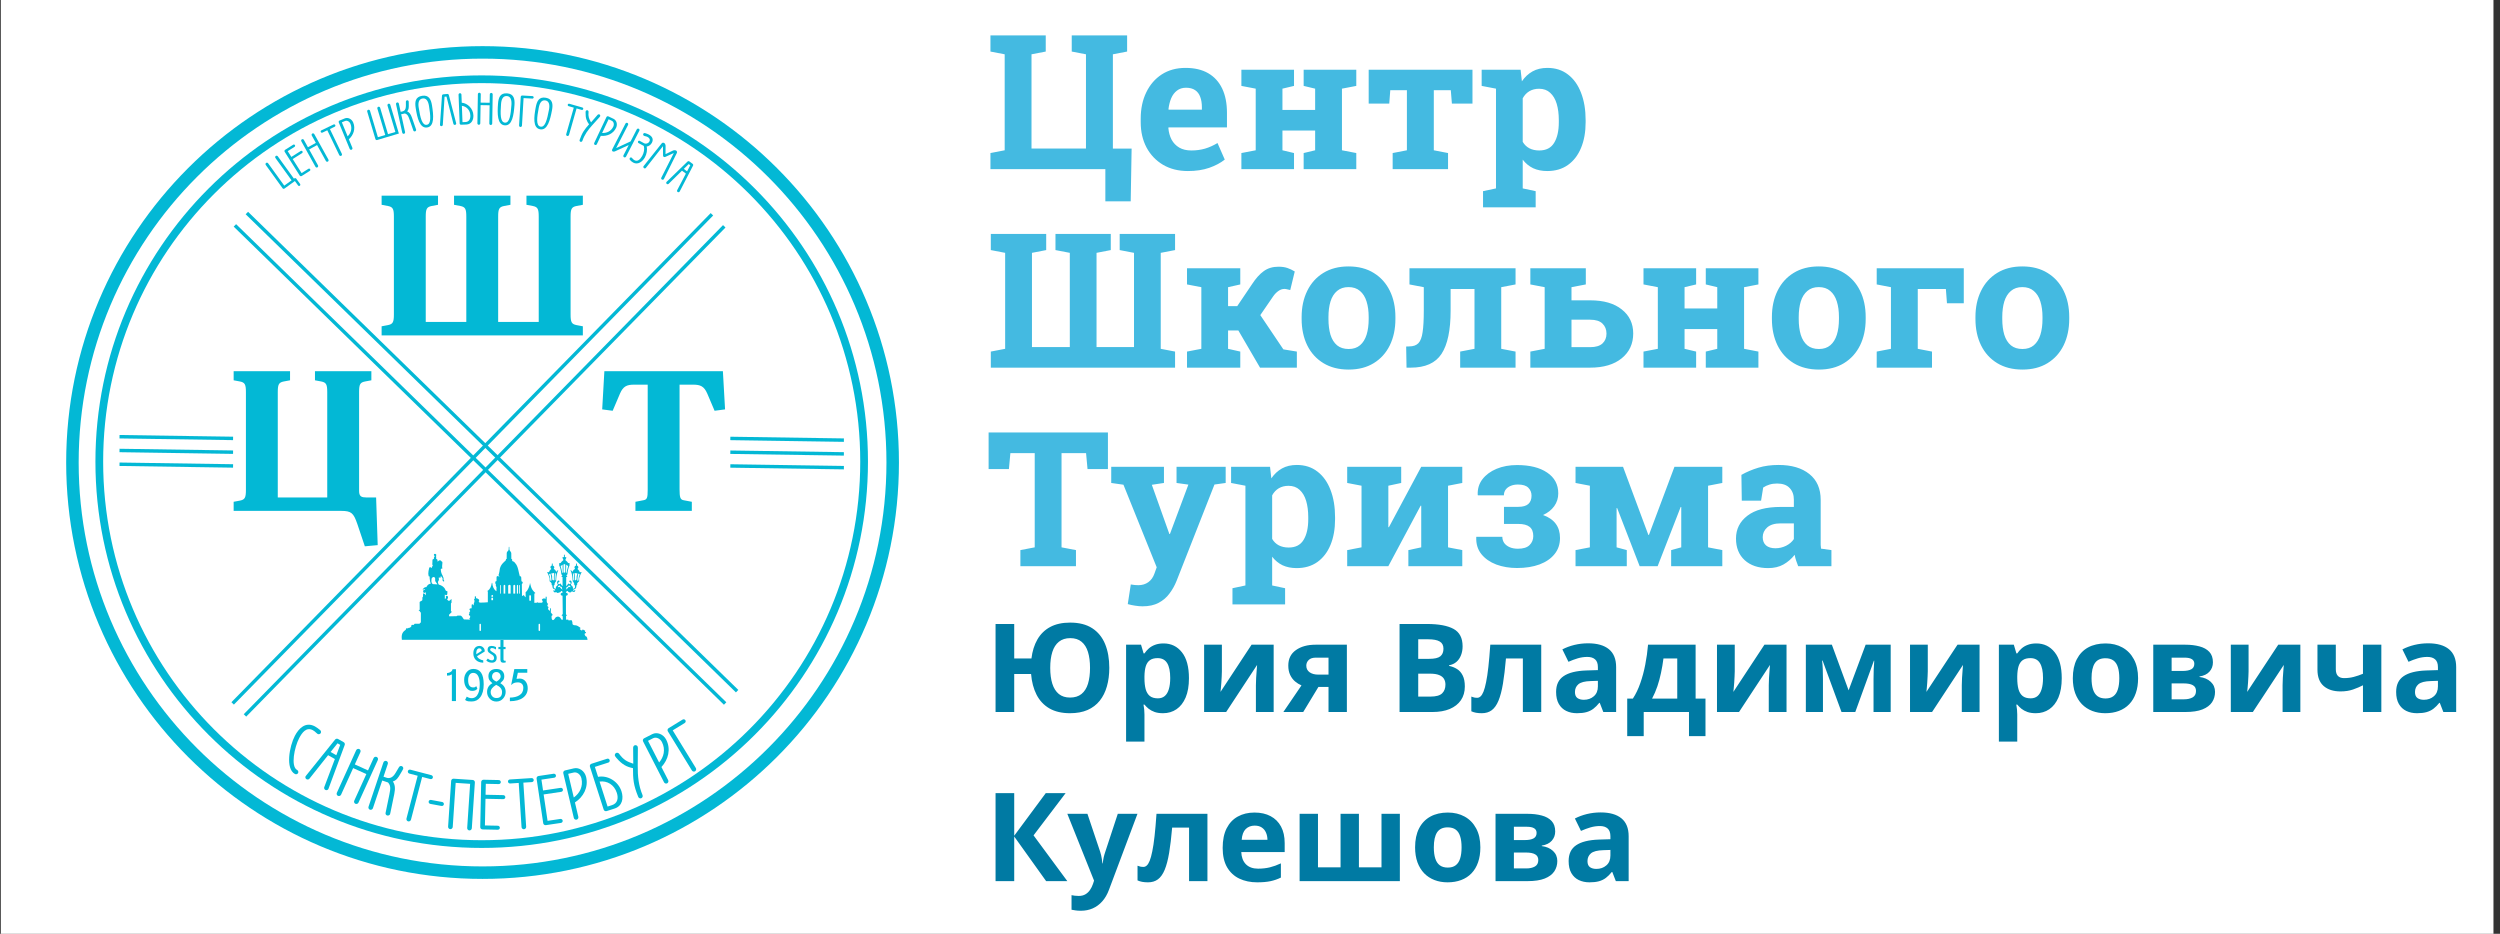 <?xml version="1.0" encoding="UTF-8"?> <svg xmlns="http://www.w3.org/2000/svg" width="340" height="127" viewBox="0 0 340 127" fill="none"><rect x="0" y="0" width="340" height="127" fill="#333333" stroke="none"/><g clip-path="url(#clip0_390_282)"><rect width="339" height="127" transform="translate(0.111)" fill="white"></rect><path d="M150.328 27.385V23H134.701V20.814L136.637 20.439V7.385L134.701 7.011V4.812H142.221V7.011L140.285 7.385V20.202H147.692V7.385L145.756 7.011V4.812H153.288V7.011L151.352 7.385V20.214H153.9L153.776 27.385H150.328ZM161.558 23.262C160.267 23.262 159.139 22.979 158.173 22.413C157.207 21.838 156.457 21.051 155.924 20.052C155.399 19.053 155.137 17.912 155.137 16.629V16.13C155.137 14.789 155.387 13.602 155.887 12.569C156.386 11.528 157.09 10.712 157.998 10.121C158.914 9.53 159.992 9.234 161.233 9.234C162.457 9.234 163.486 9.476 164.318 9.959C165.151 10.442 165.784 11.137 166.217 12.045C166.65 12.953 166.867 14.052 166.867 15.343V17.329H158.922L158.897 17.404C158.947 17.995 159.093 18.524 159.334 18.99C159.584 19.448 159.934 19.811 160.384 20.077C160.833 20.335 161.379 20.464 162.02 20.464C162.686 20.464 163.307 20.381 163.881 20.214C164.464 20.04 165.03 19.785 165.58 19.452L166.567 21.701C166.009 22.151 165.305 22.525 164.456 22.825C163.615 23.117 162.649 23.262 161.558 23.262ZM158.947 14.918H163.457V14.593C163.457 14.043 163.382 13.573 163.232 13.182C163.09 12.782 162.857 12.474 162.532 12.257C162.216 12.041 161.803 11.932 161.296 11.932C160.812 11.932 160.404 12.062 160.071 12.32C159.738 12.569 159.476 12.915 159.284 13.357C159.101 13.798 158.976 14.297 158.91 14.855L158.947 14.918ZM168.828 23V20.814L170.777 20.439V12.057L168.828 11.683V9.484H175.986V11.683L174.412 12.057V14.955H178.859V12.057L177.297 11.683V9.484H178.859H182.506H184.455V11.683L182.506 12.057V20.439L184.455 20.814V23H177.297V20.814L178.859 20.439V17.753H174.412V20.439L175.986 20.814V23H168.828ZM189.402 23V20.814L191.338 20.439V12.27H189.077L188.939 14.094H186.141V9.484H200.257V14.094H197.459L197.309 12.27H194.998V20.439L196.934 20.814V23H189.402ZM201.693 28.197V25.998L203.455 25.623V12.057L201.506 11.683V9.484H206.802L206.977 11.058C207.377 10.475 207.86 10.025 208.426 9.709C208.993 9.392 209.667 9.234 210.45 9.234C211.541 9.234 212.474 9.534 213.248 10.134C214.023 10.725 214.614 11.553 215.022 12.62C215.438 13.685 215.646 14.93 215.646 16.355V16.617C215.646 17.949 215.438 19.115 215.022 20.114C214.614 21.105 214.018 21.88 213.236 22.438C212.461 22.988 211.524 23.262 210.425 23.262C209.7 23.262 209.059 23.133 208.501 22.875C207.952 22.609 207.481 22.221 207.09 21.713V25.623L208.851 25.998V28.197H201.693ZM209.338 20.464C210.271 20.464 210.945 20.119 211.362 19.427C211.787 18.736 211.999 17.799 211.999 16.617V16.355C211.999 15.497 211.903 14.751 211.712 14.118C211.52 13.477 211.224 12.978 210.825 12.62C210.433 12.253 209.929 12.07 209.313 12.07C208.814 12.07 208.372 12.182 207.989 12.407C207.614 12.632 207.315 12.953 207.09 13.369V19.29C207.315 19.673 207.614 19.965 207.989 20.164C208.372 20.364 208.822 20.464 209.338 20.464ZM134.751 50V47.814L136.7 47.439V34.386L134.751 34.011V31.812H140.347H142.283V34.011L140.347 34.386V47.202H145.494V34.386L143.545 34.011V31.812H151.065V34.011L149.129 34.386V47.202H154.225V34.386L152.277 34.011V31.812H154.225H157.86H159.809V34.011L157.86 34.386V47.439L159.809 47.814V50H134.751ZM161.433 50V47.814L163.382 47.439V39.057L161.433 38.683V36.484H168.678V38.683L167.017 39.057V41.631H168.266L170.289 38.633C170.797 37.85 171.326 37.263 171.876 36.871C172.426 36.472 173.092 36.272 173.875 36.272C174.341 36.272 174.745 36.33 175.086 36.447C175.428 36.563 175.761 36.721 176.086 36.921L175.473 39.445C175.24 39.386 175.078 39.349 174.986 39.332C174.903 39.307 174.799 39.295 174.674 39.295C174.391 39.295 174.116 39.391 173.85 39.582C173.583 39.773 173.35 40.015 173.15 40.306L171.401 42.855L174.537 47.514L176.373 47.814V50H171.364L168.416 44.941H167.017V47.439L168.678 47.814V50H161.433ZM183.418 50.262C182.086 50.262 180.941 49.971 179.983 49.388C179.025 48.805 178.292 47.997 177.784 46.965C177.276 45.924 177.022 44.728 177.022 43.379V43.117C177.022 41.776 177.276 40.59 177.784 39.557C178.292 38.516 179.021 37.704 179.97 37.121C180.928 36.53 182.069 36.234 183.393 36.234C184.734 36.234 185.879 36.53 186.828 37.121C187.778 37.704 188.506 38.512 189.014 39.544C189.522 40.577 189.776 41.768 189.776 43.117V43.379C189.776 44.728 189.522 45.924 189.014 46.965C188.506 47.997 187.778 48.805 186.828 49.388C185.879 49.971 184.742 50.262 183.418 50.262ZM183.418 47.464C184.051 47.464 184.567 47.294 184.967 46.952C185.367 46.611 185.662 46.136 185.854 45.528C186.046 44.912 186.141 44.196 186.141 43.379V43.117C186.141 42.318 186.046 41.614 185.854 41.006C185.662 40.39 185.363 39.911 184.955 39.569C184.555 39.22 184.034 39.045 183.393 39.045C182.769 39.045 182.252 39.22 181.844 39.569C181.436 39.911 181.136 40.39 180.945 41.006C180.762 41.614 180.67 42.318 180.67 43.117V43.379C180.67 44.196 180.762 44.912 180.945 45.528C181.136 46.144 181.436 46.623 181.844 46.965C182.252 47.298 182.777 47.464 183.418 47.464ZM191.288 50L191.238 47.127L191.638 47.114C192.196 47.114 192.616 46.969 192.899 46.677C193.182 46.386 193.374 45.886 193.474 45.178C193.582 44.47 193.636 43.492 193.636 42.243V39.057L191.688 38.683V36.484H204.167H206.115V38.683L204.167 39.057V47.439L206.115 47.814V50H198.583V47.814L200.532 47.439V39.307H197.284V42.243C197.284 44.908 196.872 46.869 196.047 48.126C195.231 49.375 193.836 50 191.862 50H191.288ZM216.259 40.844C218.091 40.844 219.523 41.256 220.556 42.08C221.597 42.896 222.117 43.987 222.117 45.353C222.117 46.752 221.597 47.876 220.556 48.726C219.515 49.575 218.082 50 216.259 50H208.127V47.814L210.075 47.439V39.057L208.127 38.683V36.484H215.671V38.683L213.723 39.057V40.844H216.259ZM216.259 47.214C217.008 47.214 217.566 47.048 217.932 46.715C218.299 46.373 218.482 45.928 218.482 45.378C218.482 44.812 218.299 44.354 217.932 44.004C217.574 43.654 217.016 43.479 216.259 43.479H213.723V47.214H216.259ZM223.516 50V47.814L225.465 47.439V39.057L223.516 38.683V36.484H230.674V38.683L229.1 39.057V41.955H233.547V39.057L231.986 38.683V36.484H233.547H237.195H239.143V38.683L237.195 39.057V47.439L239.143 47.814V50H231.986V47.814L233.547 47.439V44.754H229.1V47.439L230.674 47.814V50H223.516ZM247.375 50.262C246.043 50.262 244.898 49.971 243.94 49.388C242.982 48.805 242.249 47.997 241.741 46.965C241.233 45.924 240.979 44.728 240.979 43.379V43.117C240.979 41.776 241.233 40.59 241.741 39.557C242.249 38.516 242.978 37.704 243.927 37.121C244.885 36.53 246.026 36.234 247.35 36.234C248.691 36.234 249.836 36.53 250.785 37.121C251.735 37.704 252.463 38.512 252.971 39.544C253.479 40.577 253.733 41.768 253.733 43.117V43.379C253.733 44.728 253.479 45.924 252.971 46.965C252.463 47.997 251.735 48.805 250.785 49.388C249.836 49.971 248.699 50.262 247.375 50.262ZM247.375 47.464C248.008 47.464 248.524 47.294 248.924 46.952C249.324 46.611 249.619 46.136 249.811 45.528C250.003 44.912 250.098 44.196 250.098 43.379V43.117C250.098 42.318 250.003 41.614 249.811 41.006C249.619 40.39 249.32 39.911 248.912 39.569C248.512 39.22 247.991 39.045 247.35 39.045C246.726 39.045 246.209 39.22 245.801 39.569C245.393 39.911 245.093 40.39 244.902 41.006C244.719 41.614 244.627 42.318 244.627 43.117V43.379C244.627 44.196 244.719 44.912 244.902 45.528C245.093 46.144 245.393 46.623 245.801 46.965C246.209 47.298 246.734 47.464 247.375 47.464ZM255.232 50V47.814L257.169 47.439V39.057L255.232 38.683V36.484H267.074V41.243H264.788L264.639 39.307H260.816V47.439L262.752 47.814V50H255.232ZM275.057 50.262C273.724 50.262 272.579 49.971 271.621 49.388C270.664 48.805 269.931 47.997 269.423 46.965C268.915 45.924 268.661 44.728 268.661 43.379V43.117C268.661 41.776 268.915 40.59 269.423 39.557C269.931 38.516 270.66 37.704 271.609 37.121C272.567 36.53 273.707 36.234 275.032 36.234C276.372 36.234 277.517 36.53 278.467 37.121C279.416 37.704 280.145 38.512 280.653 39.544C281.161 40.577 281.415 41.768 281.415 43.117V43.379C281.415 44.728 281.161 45.924 280.653 46.965C280.145 47.997 279.416 48.805 278.467 49.388C277.517 49.971 276.381 50.262 275.057 50.262ZM275.057 47.464C275.689 47.464 276.206 47.294 276.606 46.952C277.005 46.611 277.301 46.136 277.492 45.528C277.684 44.912 277.78 44.196 277.78 43.379V43.117C277.78 42.318 277.684 41.614 277.492 41.006C277.301 40.39 277.001 39.911 276.593 39.569C276.193 39.22 275.673 39.045 275.032 39.045C274.407 39.045 273.891 39.22 273.483 39.569C273.075 39.911 272.775 40.39 272.583 41.006C272.4 41.614 272.308 42.318 272.308 43.117V43.379C272.308 44.196 272.4 44.912 272.583 45.528C272.775 46.144 273.075 46.623 273.483 46.965C273.891 47.298 274.415 47.464 275.057 47.464ZM138.773 77V74.814L140.722 74.439V61.623H137.412L137.212 63.796H134.451V58.812H150.678V63.796H147.904L147.705 61.623H144.369V74.439L146.331 74.814V77H138.773ZM155.387 82.459C155.071 82.459 154.733 82.43 154.375 82.371C154.025 82.321 153.692 82.251 153.376 82.159L153.788 79.486C153.946 79.519 154.121 79.544 154.313 79.561C154.504 79.577 154.671 79.586 154.812 79.586C155.337 79.586 155.791 79.448 156.174 79.174C156.557 78.899 156.836 78.503 157.011 77.987L157.311 77.15L152.789 65.92L151.127 65.683V63.484H158.298V65.683L156.649 65.932L158.772 71.891L159.035 72.628H159.109L161.62 65.907L160.009 65.683V63.484H166.692V65.683L165.168 65.895L160.009 79.011C159.759 79.636 159.438 80.206 159.047 80.722C158.664 81.247 158.173 81.668 157.573 81.984C156.982 82.301 156.253 82.459 155.387 82.459ZM167.616 82.197V79.998L169.378 79.623V66.057L167.429 65.683V63.484H172.725L172.9 65.058C173.3 64.475 173.783 64.025 174.349 63.709C174.916 63.392 175.59 63.234 176.373 63.234C177.464 63.234 178.397 63.534 179.171 64.134C179.945 64.725 180.537 65.553 180.945 66.62C181.361 67.685 181.569 68.93 181.569 70.355V70.617C181.569 71.949 181.361 73.115 180.945 74.114C180.537 75.105 179.941 75.88 179.158 76.438C178.384 76.987 177.447 77.262 176.348 77.262C175.623 77.262 174.982 77.133 174.424 76.875C173.875 76.609 173.404 76.221 173.013 75.713V79.623L174.774 79.998V82.197H167.616ZM175.261 74.464C176.194 74.464 176.868 74.119 177.285 73.427C177.709 72.736 177.922 71.799 177.922 70.617V70.355C177.922 69.497 177.826 68.751 177.635 68.118C177.443 67.477 177.147 66.978 176.748 66.62C176.356 66.253 175.852 66.07 175.236 66.07C174.736 66.07 174.295 66.182 173.912 66.407C173.537 66.632 173.237 66.953 173.013 67.369V73.29C173.237 73.673 173.537 73.965 173.912 74.164C174.295 74.364 174.745 74.464 175.261 74.464ZM183.218 77V74.814L185.167 74.439V66.057L183.218 65.683V63.484H188.815H190.563V65.683L188.815 66.057V71.691L188.889 71.704L193.287 63.484H196.934H198.87V65.683L196.934 66.057V74.439L198.87 74.814V77H191.538V74.814L193.287 74.439V68.781L193.212 68.768L188.815 77H183.218ZM206.315 77.25C205.291 77.25 204.35 77.092 203.492 76.775C202.643 76.45 201.968 75.98 201.469 75.364C200.969 74.739 200.736 73.977 200.769 73.078L200.781 73.003H204.317C204.317 73.311 204.4 73.59 204.566 73.84C204.741 74.081 204.987 74.273 205.303 74.414C205.62 74.556 205.999 74.627 206.44 74.627C207.156 74.627 207.681 74.464 208.014 74.139C208.356 73.806 208.526 73.394 208.526 72.903C208.526 72.337 208.36 71.92 208.027 71.654C207.693 71.387 207.181 71.254 206.49 71.254H204.541V68.93H206.49C207.106 68.93 207.56 68.801 207.852 68.543C208.143 68.277 208.289 67.902 208.289 67.419C208.289 66.994 208.147 66.636 207.864 66.345C207.581 66.045 207.106 65.895 206.44 65.895C206.065 65.895 205.732 65.957 205.441 66.082C205.158 66.199 204.933 66.37 204.766 66.594C204.608 66.811 204.529 67.069 204.529 67.369H200.994L200.969 67.294C200.936 66.486 201.148 65.782 201.606 65.183C202.072 64.575 202.714 64.1 203.53 63.759C204.354 63.417 205.283 63.247 206.315 63.247C208.047 63.247 209.413 63.588 210.412 64.271C211.42 64.946 211.924 65.891 211.924 67.107C211.924 67.748 211.741 68.327 211.374 68.843C211.008 69.351 210.5 69.751 209.85 70.042C211.391 70.592 212.161 71.633 212.161 73.165C212.161 74.014 211.916 74.743 211.424 75.351C210.941 75.959 210.258 76.43 209.376 76.763C208.501 77.087 207.481 77.25 206.315 77.25ZM214.272 77V74.814L216.221 74.439V66.057L214.272 65.683V63.484H216.221H220.731L224.178 72.753H224.253L227.726 63.484H232.298H234.234V65.683L232.298 66.057V74.439L234.234 74.814V77H227.276V74.814L228.65 74.439V68.955L228.575 68.943L225.44 77H222.992L219.931 69.093L219.856 69.105V74.439L221.243 74.814V77H214.272ZM240.48 77.262C239.139 77.262 238.073 76.904 237.282 76.188C236.491 75.463 236.095 74.481 236.095 73.24C236.095 71.966 236.612 70.933 237.644 70.142C238.677 69.343 240.188 68.943 242.179 68.943H243.965V67.944C243.965 67.294 243.773 66.769 243.39 66.37C243.016 65.962 242.449 65.758 241.691 65.758C241.3 65.758 240.95 65.808 240.642 65.907C240.334 65.999 240.051 66.132 239.793 66.307L239.505 68.094H236.882L236.832 64.583C237.54 64.184 238.306 63.859 239.131 63.609C239.955 63.359 240.875 63.234 241.891 63.234C243.657 63.234 245.052 63.647 246.076 64.471C247.1 65.287 247.613 66.457 247.613 67.981V73.552C247.613 73.736 247.613 73.919 247.613 74.102C247.621 74.277 247.637 74.448 247.662 74.614L249.074 74.814V77H244.552C244.46 76.767 244.369 76.517 244.277 76.251C244.186 75.984 244.119 75.718 244.077 75.451C243.644 76.001 243.132 76.442 242.541 76.775C241.958 77.1 241.271 77.262 240.48 77.262ZM241.454 74.564C241.962 74.564 242.445 74.452 242.903 74.227C243.361 73.994 243.715 73.69 243.965 73.315V71.179H242.166C241.367 71.179 240.759 71.362 240.342 71.728C239.934 72.095 239.73 72.536 239.73 73.053C239.73 73.536 239.88 73.91 240.18 74.177C240.488 74.435 240.913 74.564 241.454 74.564Z" fill="#44BAE1"></path><path d="M150.864 90.831C150.864 91.754 150.754 92.594 150.536 93.353C150.323 94.107 149.998 94.756 149.562 95.302C149.125 95.848 148.571 96.268 147.899 96.563C147.228 96.852 146.436 96.997 145.525 96.997C144.411 96.997 143.475 96.779 142.716 96.342C141.963 95.9 141.381 95.28 140.972 94.483C140.563 93.681 140.314 92.742 140.227 91.666H137.934V96.833H135.396V84.862H137.934V89.554H140.276C140.396 88.56 140.666 87.698 141.087 86.966C141.507 86.235 142.086 85.67 142.823 85.271C143.565 84.873 144.471 84.674 145.541 84.674C146.753 84.674 147.752 84.927 148.538 85.435C149.324 85.943 149.908 86.658 150.29 87.58C150.673 88.503 150.864 89.587 150.864 90.831ZM142.831 90.831C142.831 91.666 142.926 92.387 143.117 92.993C143.308 93.593 143.603 94.057 144.002 94.385C144.4 94.707 144.908 94.868 145.525 94.868C146.163 94.868 146.682 94.707 147.081 94.385C147.485 94.057 147.779 93.593 147.965 92.993C148.151 92.387 148.243 91.666 148.243 90.831C148.243 89.99 148.151 89.27 147.965 88.669C147.779 88.064 147.487 87.6 147.089 87.277C146.696 86.95 146.185 86.786 145.557 86.786C144.93 86.786 144.414 86.95 144.01 87.277C143.606 87.6 143.308 88.064 143.117 88.669C142.926 89.27 142.831 89.99 142.831 90.831ZM158.241 87.507C159.273 87.507 160.106 87.908 160.739 88.71C161.378 89.513 161.697 90.689 161.697 92.24C161.697 93.277 161.547 94.15 161.247 94.86C160.946 95.564 160.531 96.096 160.002 96.457C159.472 96.817 158.864 96.997 158.176 96.997C157.734 96.997 157.354 96.942 157.038 96.833C156.721 96.719 156.451 96.574 156.227 96.399C156.003 96.219 155.809 96.028 155.646 95.826H155.515C155.558 96.044 155.591 96.268 155.613 96.498C155.635 96.727 155.646 96.951 155.646 97.169V100.862H153.148V87.679H155.179L155.531 88.866H155.646C155.809 88.62 156.009 88.394 156.243 88.186C156.478 87.979 156.759 87.815 157.087 87.695C157.42 87.569 157.805 87.507 158.241 87.507ZM157.439 89.505C157.002 89.505 156.656 89.595 156.399 89.775C156.142 89.955 155.954 90.225 155.834 90.585C155.719 90.946 155.657 91.402 155.646 91.953V92.223C155.646 92.813 155.7 93.312 155.809 93.722C155.924 94.131 156.112 94.442 156.374 94.655C156.642 94.868 157.008 94.975 157.472 94.975C157.854 94.975 158.168 94.868 158.413 94.655C158.659 94.442 158.842 94.131 158.962 93.722C159.088 93.307 159.15 92.802 159.15 92.207C159.15 91.312 159.011 90.637 158.733 90.184C158.454 89.731 158.023 89.505 157.439 89.505ZM166.176 87.679V91.298C166.176 91.484 166.168 91.718 166.152 92.002C166.141 92.281 166.124 92.564 166.102 92.854C166.081 93.143 166.059 93.402 166.037 93.632C166.015 93.861 165.999 94.016 165.988 94.098L170.213 87.679H173.218V96.833H170.803V93.181C170.803 92.881 170.813 92.551 170.835 92.191C170.857 91.825 170.882 91.481 170.909 91.159C170.936 90.837 170.955 90.594 170.966 90.43L166.757 96.833H163.76V87.679H166.176ZM177.239 96.833H174.537L177.001 93.214C176.69 93.083 176.398 92.903 176.125 92.674C175.852 92.439 175.631 92.144 175.462 91.789C175.293 91.434 175.208 91.009 175.208 90.512C175.208 89.6 175.552 88.901 176.24 88.416C176.933 87.924 177.826 87.679 178.917 87.679H183.175V96.833H180.678V93.427H179.302L177.239 96.833ZM177.656 90.528C177.656 90.91 177.806 91.211 178.107 91.429C178.412 91.642 178.805 91.748 179.286 91.748H180.678V89.439H178.966C178.519 89.439 178.189 89.548 177.976 89.767C177.763 89.98 177.656 90.233 177.656 90.528ZM190.34 84.862H194.066C195.66 84.862 196.866 85.086 197.685 85.533C198.504 85.981 198.914 86.767 198.914 87.891C198.914 88.345 198.84 88.754 198.693 89.12C198.551 89.486 198.343 89.786 198.07 90.02C197.797 90.255 197.464 90.408 197.071 90.479V90.561C197.47 90.643 197.83 90.785 198.152 90.987C198.474 91.183 198.731 91.473 198.922 91.855C199.118 92.231 199.217 92.734 199.217 93.361C199.217 94.088 199.039 94.71 198.684 95.228C198.329 95.747 197.822 96.145 197.161 96.424C196.506 96.697 195.726 96.833 194.819 96.833H190.34V84.862ZM192.879 89.603H194.353C195.09 89.603 195.6 89.488 195.884 89.259C196.168 89.024 196.31 88.68 196.31 88.227C196.31 87.769 196.14 87.441 195.802 87.245C195.469 87.043 194.939 86.942 194.213 86.942H192.879V89.603ZM192.879 91.617V94.737H194.533C195.297 94.737 195.829 94.59 196.13 94.295C196.43 94 196.58 93.604 196.58 93.108C196.58 92.813 196.514 92.553 196.383 92.33C196.252 92.106 196.031 91.931 195.72 91.806C195.414 91.68 194.991 91.617 194.451 91.617H192.879ZM209.608 96.833H207.11V89.554H204.809C204.695 90.897 204.558 92.04 204.4 92.985C204.242 93.929 204.04 94.699 203.794 95.294C203.548 95.883 203.243 96.315 202.877 96.588C202.511 96.861 202.061 96.997 201.526 96.997C201.231 96.997 200.966 96.975 200.731 96.932C200.502 96.888 200.292 96.822 200.101 96.735V94.737C200.221 94.786 200.349 94.827 200.486 94.86C200.622 94.887 200.761 94.901 200.903 94.901C201.062 94.901 201.212 94.838 201.354 94.713C201.496 94.587 201.629 94.371 201.755 94.066C201.881 93.754 201.998 93.326 202.107 92.78C202.222 92.234 202.325 91.544 202.418 90.708C202.511 89.873 202.598 88.863 202.68 87.679H209.608V96.833ZM215.987 87.49C217.215 87.49 218.157 87.758 218.812 88.293C219.467 88.828 219.794 89.641 219.794 90.733V96.833H218.05L217.567 95.589H217.501C217.239 95.916 216.972 96.184 216.699 96.391C216.426 96.599 216.112 96.751 215.757 96.85C215.402 96.948 214.971 96.997 214.464 96.997C213.923 96.997 213.437 96.893 213.006 96.686C212.58 96.478 212.244 96.162 211.999 95.736C211.753 95.305 211.63 94.759 211.63 94.098C211.63 93.127 211.972 92.412 212.654 91.953C213.336 91.489 214.36 91.232 215.725 91.183L217.313 91.134V90.733C217.313 90.252 217.188 89.9 216.936 89.677C216.685 89.453 216.336 89.341 215.888 89.341C215.446 89.341 215.012 89.404 214.586 89.529C214.161 89.655 213.735 89.813 213.309 90.004L212.482 88.317C212.968 88.061 213.511 87.859 214.111 87.711C214.717 87.564 215.342 87.49 215.987 87.49ZM217.313 92.592L216.347 92.624C215.539 92.646 214.977 92.791 214.66 93.058C214.349 93.326 214.193 93.678 214.193 94.115C214.193 94.497 214.305 94.77 214.529 94.934C214.753 95.092 215.045 95.171 215.405 95.171C215.94 95.171 216.391 95.013 216.756 94.696C217.128 94.379 217.313 93.929 217.313 93.345V92.592ZM230.603 87.679V95.007H231.946V100.117H229.702V96.833H223.545V100.117H221.301V95.007H222.071C222.475 94.39 222.813 93.686 223.086 92.895C223.364 92.103 223.588 91.265 223.757 90.381C223.932 89.491 224.058 88.59 224.134 87.679H230.603ZM228.106 89.554H226.23C226.143 90.231 226.031 90.886 225.895 91.519C225.764 92.147 225.6 92.753 225.403 93.337C225.207 93.915 224.967 94.472 224.683 95.007H228.106V89.554ZM235.926 87.679V91.298C235.926 91.484 235.917 91.718 235.901 92.002C235.89 92.281 235.874 92.564 235.852 92.854C235.83 93.143 235.808 93.402 235.786 93.632C235.764 93.861 235.748 94.016 235.737 94.098L239.962 87.679H242.968V96.833H240.552V93.181C240.552 92.881 240.563 92.551 240.585 92.191C240.607 91.825 240.631 91.481 240.658 91.159C240.686 90.837 240.705 90.594 240.716 90.43L236.507 96.833H233.51V87.679H235.926ZM257.134 87.679V96.833H254.8V92.338C254.8 91.896 254.808 91.462 254.825 91.036C254.841 90.61 254.865 90.217 254.898 89.857H254.849L252.319 96.833H250.444L247.873 89.84H247.807C247.851 90.206 247.881 90.599 247.897 91.019C247.913 91.44 247.922 91.901 247.922 92.403V96.833H245.596V87.679H249.134L251.41 93.885L253.727 87.679H257.134ZM262.178 87.679V91.298C262.178 91.484 262.17 91.718 262.153 92.002C262.142 92.281 262.126 92.564 262.104 92.854C262.082 93.143 262.06 93.402 262.039 93.632C262.017 93.861 262 94.016 261.989 94.098L266.215 87.679H269.22V96.833H266.804V93.181C266.804 92.881 266.815 92.551 266.837 92.191C266.859 91.825 266.883 91.481 266.911 91.159C266.938 90.837 266.957 90.594 266.968 90.43L262.759 96.833H259.762V87.679H262.178ZM276.942 87.507C277.973 87.507 278.806 87.908 279.439 88.71C280.078 89.513 280.397 90.689 280.397 92.24C280.397 93.277 280.247 94.15 279.947 94.86C279.647 95.564 279.232 96.096 278.702 96.457C278.173 96.817 277.564 96.997 276.876 96.997C276.434 96.997 276.055 96.942 275.738 96.833C275.421 96.719 275.151 96.574 274.927 96.399C274.703 96.219 274.51 96.028 274.346 95.826H274.215C274.259 96.044 274.291 96.268 274.313 96.498C274.335 96.727 274.346 96.951 274.346 97.169V100.862H271.848V87.679H273.879L274.231 88.866H274.346C274.51 88.62 274.709 88.394 274.944 88.186C275.178 87.979 275.459 87.815 275.787 87.695C276.12 87.569 276.505 87.507 276.942 87.507ZM276.139 89.505C275.702 89.505 275.356 89.595 275.099 89.775C274.843 89.955 274.654 90.225 274.534 90.585C274.42 90.946 274.357 91.402 274.346 91.953V92.223C274.346 92.813 274.4 93.312 274.51 93.722C274.624 94.131 274.813 94.442 275.075 94.655C275.342 94.868 275.708 94.975 276.172 94.975C276.554 94.975 276.868 94.868 277.114 94.655C277.359 94.442 277.542 94.131 277.662 93.722C277.788 93.307 277.851 92.802 277.851 92.207C277.851 91.312 277.711 90.637 277.433 90.184C277.155 89.731 276.723 89.505 276.139 89.505ZM290.78 92.24C290.78 93.004 290.676 93.681 290.469 94.27C290.267 94.86 289.969 95.359 289.576 95.769C289.189 96.173 288.719 96.478 288.168 96.686C287.622 96.893 287.005 96.997 286.317 96.997C285.673 96.997 285.081 96.893 284.541 96.686C284.006 96.478 283.539 96.173 283.14 95.769C282.747 95.359 282.442 94.86 282.223 94.27C282.01 93.681 281.904 93.004 281.904 92.24C281.904 91.224 282.084 90.364 282.444 89.66C282.805 88.956 283.318 88.421 283.984 88.055C284.65 87.689 285.444 87.507 286.367 87.507C287.224 87.507 287.982 87.689 288.643 88.055C289.309 88.421 289.83 88.956 290.207 89.66C290.589 90.364 290.78 91.224 290.78 92.24ZM284.45 92.24C284.45 92.84 284.516 93.345 284.647 93.754C284.778 94.164 284.983 94.472 285.261 94.68C285.54 94.887 285.903 94.991 286.35 94.991C286.792 94.991 287.15 94.887 287.423 94.68C287.701 94.472 287.903 94.164 288.029 93.754C288.16 93.345 288.225 92.84 288.225 92.24C288.225 91.634 288.16 91.131 288.029 90.733C287.903 90.329 287.701 90.026 287.423 89.824C287.144 89.622 286.781 89.521 286.334 89.521C285.673 89.521 285.193 89.748 284.893 90.201C284.598 90.654 284.45 91.333 284.45 92.24ZM300.958 90.078C300.958 90.569 300.803 90.99 300.492 91.339C300.186 91.683 299.733 91.904 299.132 92.002V92.068C299.766 92.144 300.276 92.365 300.664 92.731C301.051 93.091 301.245 93.547 301.245 94.098C301.245 94.623 301.109 95.092 300.836 95.507C300.563 95.916 300.129 96.241 299.534 96.481C298.939 96.716 298.161 96.833 297.2 96.833H292.844V87.679H297.2C297.915 87.679 298.556 87.755 299.124 87.908C299.692 88.055 300.14 88.304 300.467 88.653C300.795 89.002 300.958 89.477 300.958 90.078ZM298.657 93.967C298.657 93.607 298.516 93.348 298.232 93.189C297.953 93.026 297.538 92.944 296.987 92.944H295.341V95.106H297.036C297.506 95.106 297.893 95.018 298.199 94.844C298.505 94.669 298.657 94.377 298.657 93.967ZM298.428 90.274C298.428 89.99 298.316 89.78 298.092 89.644C297.869 89.507 297.538 89.439 297.102 89.439H295.341V91.249H296.815C297.345 91.249 297.746 91.172 298.019 91.019C298.292 90.867 298.428 90.618 298.428 90.274ZM305.806 87.679V91.298C305.806 91.484 305.798 91.718 305.781 92.002C305.771 92.281 305.754 92.564 305.732 92.854C305.71 93.143 305.689 93.402 305.667 93.632C305.645 93.861 305.629 94.016 305.618 94.098L309.843 87.679H312.848V96.833H310.432V93.181C310.432 92.881 310.443 92.551 310.465 92.191C310.487 91.825 310.512 91.481 310.539 91.159C310.566 90.837 310.585 90.594 310.596 90.43L306.387 96.833H303.39V87.679H305.806ZM317.671 87.679V91.028C317.671 91.426 317.767 91.727 317.958 91.928C318.154 92.125 318.427 92.223 318.777 92.223C319.257 92.223 319.702 92.169 320.111 92.059C320.526 91.95 320.944 91.808 321.364 91.634V87.679H323.862V96.833H321.364V93.198C320.966 93.405 320.515 93.596 320.013 93.771C319.516 93.945 318.948 94.033 318.31 94.033C317.354 94.033 316.593 93.79 316.025 93.304C315.457 92.813 315.174 92.073 315.174 91.085V87.679H317.671ZM330.232 87.49C331.46 87.49 332.402 87.758 333.057 88.293C333.712 88.828 334.04 89.641 334.04 90.733V96.833H332.296L331.813 95.589H331.747C331.485 95.916 331.218 96.184 330.945 96.391C330.672 96.599 330.358 96.751 330.003 96.85C329.648 96.948 329.217 96.997 328.709 96.997C328.169 96.997 327.683 96.893 327.252 96.686C326.826 96.478 326.49 96.162 326.244 95.736C325.999 95.305 325.876 94.759 325.876 94.098C325.876 93.127 326.217 92.412 326.9 91.953C327.582 91.489 328.605 91.232 329.97 91.183L331.559 91.134V90.733C331.559 90.252 331.433 89.9 331.182 89.677C330.931 89.453 330.582 89.341 330.134 89.341C329.692 89.341 329.258 89.404 328.832 89.529C328.406 89.655 327.98 89.813 327.555 90.004L326.728 88.317C327.213 88.061 327.757 87.859 328.357 87.711C328.963 87.564 329.588 87.49 330.232 87.49ZM331.559 92.592L330.593 92.624C329.785 92.646 329.222 92.791 328.906 93.058C328.595 93.326 328.439 93.678 328.439 94.115C328.439 94.497 328.551 94.77 328.775 94.934C328.998 95.092 329.291 95.171 329.651 95.171C330.186 95.171 330.636 95.013 331.002 94.696C331.373 94.379 331.559 93.929 331.559 93.345V92.592ZM145.156 119.833H142.274L137.934 113.766V119.833H135.396V107.862H137.934V113.659L142.225 107.862H144.927L140.563 113.61L145.156 119.833ZM145.156 110.679H147.891L149.619 115.829C149.674 115.993 149.72 116.159 149.758 116.329C149.796 116.498 149.829 116.673 149.856 116.853C149.884 117.033 149.906 117.221 149.922 117.418H149.971C150.004 117.123 150.048 116.847 150.102 116.591C150.162 116.334 150.236 116.08 150.323 115.829L152.018 110.679H154.696L150.823 121.004C150.588 121.638 150.282 122.164 149.906 122.585C149.529 123.01 149.095 123.33 148.604 123.543C148.118 123.756 147.583 123.862 146.999 123.862C146.715 123.862 146.469 123.846 146.262 123.813C146.054 123.786 145.877 123.756 145.729 123.723V121.741C145.844 121.769 145.989 121.793 146.163 121.815C146.338 121.837 146.521 121.848 146.712 121.848C147.061 121.848 147.362 121.774 147.613 121.627C147.864 121.479 148.074 121.28 148.243 121.029C148.413 120.783 148.546 120.513 148.645 120.218L148.792 119.768L145.156 110.679ZM164.211 119.833H161.713V112.554H159.412C159.298 113.897 159.161 115.04 159.003 115.985C158.845 116.929 158.643 117.699 158.397 118.294C158.151 118.883 157.846 119.315 157.48 119.588C157.114 119.861 156.664 119.997 156.129 119.997C155.834 119.997 155.569 119.975 155.335 119.932C155.105 119.888 154.895 119.822 154.704 119.735V117.737C154.824 117.786 154.952 117.827 155.089 117.86C155.225 117.887 155.365 117.901 155.506 117.901C155.665 117.901 155.815 117.838 155.957 117.713C156.099 117.587 156.233 117.371 156.358 117.066C156.484 116.754 156.601 116.326 156.71 115.78C156.825 115.234 156.929 114.544 157.021 113.708C157.114 112.873 157.202 111.863 157.283 110.679H164.211V119.833ZM170.614 110.507C171.46 110.507 172.189 110.67 172.801 110.998C173.412 111.32 173.884 111.79 174.217 112.406C174.55 113.023 174.717 113.777 174.717 114.666V115.878H168.813C168.84 116.583 169.05 117.137 169.443 117.541C169.842 117.939 170.393 118.138 171.097 118.138C171.681 118.138 172.216 118.078 172.702 117.958C173.188 117.838 173.688 117.658 174.201 117.418V119.35C173.748 119.574 173.273 119.738 172.776 119.842C172.285 119.945 171.687 119.997 170.983 119.997C170.066 119.997 169.252 119.828 168.543 119.489C167.838 119.151 167.284 118.635 166.88 117.942C166.482 117.249 166.283 116.375 166.283 115.321C166.283 114.252 166.463 113.362 166.823 112.652C167.189 111.937 167.696 111.402 168.346 111.047C168.996 110.687 169.752 110.507 170.614 110.507ZM170.631 112.284C170.145 112.284 169.741 112.439 169.419 112.75C169.102 113.061 168.919 113.55 168.87 114.216H172.375C172.369 113.845 172.301 113.515 172.17 113.225C172.044 112.936 171.853 112.707 171.597 112.537C171.346 112.368 171.024 112.284 170.631 112.284ZM190.381 110.679V119.833H176.747V110.679H179.245V117.958H182.316V110.679H184.813V117.958H187.884V110.679H190.381ZM201.329 115.24C201.329 116.004 201.225 116.681 201.018 117.27C200.816 117.86 200.519 118.359 200.126 118.769C199.738 119.173 199.268 119.479 198.717 119.686C198.171 119.893 197.554 119.997 196.866 119.997C196.222 119.997 195.63 119.893 195.09 119.686C194.555 119.479 194.088 119.173 193.689 118.769C193.296 118.359 192.991 117.86 192.772 117.27C192.559 116.681 192.453 116.004 192.453 115.24C192.453 114.224 192.633 113.364 192.993 112.66C193.354 111.956 193.867 111.421 194.533 111.055C195.199 110.69 195.993 110.507 196.916 110.507C197.773 110.507 198.531 110.69 199.192 111.055C199.858 111.421 200.379 111.956 200.756 112.66C201.138 113.364 201.329 114.224 201.329 115.24ZM195 115.24C195 115.84 195.065 116.345 195.196 116.754C195.327 117.164 195.532 117.472 195.81 117.68C196.089 117.887 196.452 117.991 196.899 117.991C197.341 117.991 197.699 117.887 197.972 117.68C198.25 117.472 198.452 117.164 198.578 116.754C198.709 116.345 198.774 115.84 198.774 115.24C198.774 114.634 198.709 114.131 198.578 113.733C198.452 113.329 198.25 113.026 197.972 112.824C197.694 112.622 197.331 112.521 196.883 112.521C196.222 112.521 195.742 112.748 195.442 113.201C195.147 113.654 195 114.333 195 115.24ZM211.507 113.078C211.507 113.569 211.352 113.99 211.041 114.339C210.735 114.683 210.282 114.904 209.681 115.002V115.068C210.315 115.144 210.825 115.365 211.213 115.731C211.6 116.091 211.794 116.547 211.794 117.098C211.794 117.622 211.658 118.092 211.385 118.507C211.112 118.916 210.678 119.241 210.083 119.481C209.488 119.716 208.71 119.833 207.749 119.833H203.393V110.679H207.749C208.464 110.679 209.106 110.755 209.673 110.908C210.241 111.055 210.689 111.304 211.016 111.653C211.344 112.002 211.507 112.477 211.507 113.078ZM209.207 116.967C209.207 116.607 209.065 116.348 208.781 116.189C208.502 116.026 208.087 115.944 207.536 115.944H205.89V118.106H207.585C208.055 118.106 208.442 118.018 208.748 117.844C209.054 117.669 209.207 117.377 209.207 116.967ZM208.977 113.274C208.977 112.991 208.865 112.78 208.642 112.644C208.418 112.507 208.087 112.439 207.651 112.439H205.89V114.249H207.364C207.894 114.249 208.295 114.172 208.568 114.02C208.841 113.867 208.977 113.618 208.977 113.274ZM217.69 110.49C218.918 110.49 219.86 110.758 220.515 111.293C221.17 111.828 221.497 112.641 221.497 113.733V119.833H219.753L219.27 118.589H219.205C218.943 118.916 218.675 119.184 218.402 119.391C218.129 119.599 217.815 119.751 217.461 119.85C217.106 119.948 216.674 119.997 216.167 119.997C215.626 119.997 215.14 119.893 214.709 119.686C214.283 119.479 213.948 119.162 213.702 118.736C213.456 118.305 213.334 117.759 213.334 117.098C213.334 116.127 213.675 115.412 214.357 114.953C215.039 114.489 216.063 114.232 217.428 114.183L219.016 114.134V113.733C219.016 113.253 218.891 112.9 218.64 112.677C218.389 112.453 218.039 112.341 217.592 112.341C217.149 112.341 216.715 112.404 216.29 112.529C215.864 112.655 215.438 112.813 215.012 113.004L214.185 111.317C214.671 111.061 215.214 110.859 215.815 110.711C216.421 110.564 217.046 110.49 217.69 110.49ZM219.016 115.592L218.05 115.624C217.242 115.646 216.68 115.791 216.363 116.058C216.052 116.326 215.897 116.678 215.897 117.115C215.897 117.497 216.008 117.77 216.232 117.934C216.456 118.092 216.748 118.171 217.108 118.171C217.643 118.171 218.094 118.013 218.46 117.696C218.831 117.38 219.016 116.929 219.016 116.345V115.592Z" fill="#007AA3"></path><path d="M122.256 62.903C122.256 94.178 96.903 119.531 65.628 119.531C34.353 119.531 9 94.178 9 62.903C9 31.629 34.353 6.275 65.628 6.275C96.903 6.275 122.256 31.629 122.256 62.903ZM10.699 62.903C10.699 93.24 35.291 117.833 65.628 117.833C95.965 117.833 120.557 93.24 120.557 62.903C120.557 32.567 95.965 7.974 65.628 7.974C35.291 7.974 10.699 32.567 10.699 62.903Z" fill="#03B8D5"></path><path d="M118.044 62.786C118.044 91.799 94.524 115.319 65.511 115.319C36.498 115.319 12.978 91.799 12.978 62.786C12.978 33.773 36.498 10.253 65.511 10.253C94.524 10.253 118.044 33.773 118.044 62.786ZM14.029 62.786C14.029 91.219 37.078 114.269 65.511 114.269C93.944 114.269 116.993 91.219 116.993 62.786C116.993 34.353 93.944 11.304 65.511 11.304C37.078 11.304 14.029 34.353 14.029 62.786Z" fill="#03B8D5"></path><path d="M16.254 59.393L31.698 59.624" stroke="#03B8D5" stroke-width="0.468"></path><path d="M16.254 61.265L31.698 61.496" stroke="#03B8D5" stroke-width="0.468"></path><path d="M16.254 63.137L31.698 63.368" stroke="#03B8D5" stroke-width="0.468"></path><path d="M99.324 59.627L114.768 59.858" stroke="#03B8D5" stroke-width="0.468"></path><path d="M99.324 61.499L114.768 61.73" stroke="#03B8D5" stroke-width="0.468"></path><path d="M99.324 63.371L114.768 63.602" stroke="#03B8D5" stroke-width="0.468"></path><path d="M33.574 28.973L100.248 93.998" stroke="#03B8D5" stroke-width="0.468"></path><path d="M31.944 30.653L98.618 95.677" stroke="#03B8D5" stroke-width="0.468"></path><path d="M31.64 95.663L96.823 29.144" stroke="#03B8D5" stroke-width="0.468"></path><path d="M33.315 97.297L98.499 30.778" stroke="#03B8D5" stroke-width="0.468"></path><path d="M40.688 100.386C40.044 101.617 39.506 104.243 40.408 104.715C40.557 104.793 40.618 104.986 40.54 105.135C40.462 105.285 40.269 105.345 40.119 105.267C38.784 104.568 39.365 101.48 40.099 100.078C40.615 99.093 41.529 98.109 42.812 98.78C43.028 98.893 43.296 99.09 43.54 99.294C43.659 99.395 43.694 99.565 43.627 99.692C43.549 99.841 43.348 99.897 43.207 99.823C43.169 99.803 43.11 99.753 43.066 99.711C42.844 99.5 42.688 99.38 42.539 99.302C41.658 98.841 41.083 99.633 40.688 100.386Z" fill="#03B8D5"></path><path d="M45.542 103.228L44.62 102.705L42.077 105.908C41.984 106.02 41.813 106.049 41.689 105.978C41.542 105.895 41.484 105.707 41.563 105.568C41.571 105.554 41.636 105.474 41.705 105.387L45.572 100.583C45.669 100.464 45.844 100.428 45.968 100.498L46.744 100.939C46.869 101.009 46.932 101.171 46.883 101.308L44.736 107.107C44.71 107.169 44.682 107.27 44.653 107.321C44.574 107.46 44.383 107.507 44.237 107.424C44.112 107.353 44.049 107.191 44.098 107.054L45.542 103.228ZM46.269 101.298L45.903 101.091L44.963 102.27L45.739 102.711L46.269 101.298Z" fill="#03B8D5"></path><path d="M45.811 107.816L48.44 102.029C48.513 101.869 48.71 101.801 48.863 101.871C49.017 101.94 49.088 102.13 49.014 102.291L48.255 103.962L50.049 104.776L50.808 103.105C50.881 102.944 51.078 102.877 51.232 102.946C51.385 103.016 51.456 103.206 51.383 103.367L48.754 109.153C48.681 109.314 48.484 109.382 48.331 109.312C48.177 109.243 48.106 109.053 48.179 108.892L49.823 105.275L48.029 104.46L46.386 108.078C46.313 108.238 46.115 108.306 45.962 108.236C45.809 108.167 45.738 107.977 45.811 107.816Z" fill="#03B8D5"></path><path d="M50.119 109.717L52.142 103.692C52.199 103.524 52.388 103.437 52.547 103.49C52.707 103.544 52.797 103.725 52.741 103.893L52.157 105.632L52.564 105.769C53.003 105.916 53.429 105.731 53.774 105.154L54.263 104.333C54.332 104.205 54.495 104.144 54.63 104.19C54.79 104.243 54.883 104.417 54.832 104.568C54.813 104.624 54.765 104.714 54.728 104.773L54.412 105.315C54.158 105.754 53.915 106.134 53.43 106.282C53.693 106.663 53.796 107.151 53.623 107.981L53.109 110.464C53.09 110.573 53.061 110.687 53.05 110.719C52.999 110.871 52.802 110.955 52.643 110.902C52.507 110.856 52.403 110.715 52.436 110.566L52.952 108.075C53.146 107.155 53.12 106.835 52.773 106.416L51.982 106.151L50.717 109.918C50.661 110.085 50.472 110.173 50.312 110.119C50.153 110.066 50.062 109.884 50.119 109.717Z" fill="#03B8D5"></path><path d="M56.803 105.502L55.671 105.206C55.524 105.168 55.434 105.013 55.472 104.867C55.511 104.72 55.663 104.638 55.809 104.677L58.668 105.424C58.815 105.463 58.905 105.617 58.866 105.764C58.828 105.91 58.676 105.992 58.529 105.954L57.414 105.662L55.892 111.477C55.847 111.648 55.665 111.748 55.502 111.706C55.339 111.663 55.237 111.488 55.281 111.317L56.803 105.502Z" fill="#03B8D5"></path><path d="M58.619 108.79L60.142 109.072C60.291 109.1 60.392 109.247 60.364 109.396C60.337 109.545 60.191 109.638 60.042 109.61L58.519 109.328C58.37 109.3 58.269 109.153 58.297 109.004C58.324 108.855 58.47 108.762 58.619 108.79Z" fill="#03B8D5"></path><path d="M60.942 112.425L61.358 106.192C61.369 106.024 61.521 105.891 61.689 105.902L64.293 106.076C64.461 106.087 64.594 106.239 64.583 106.407L64.168 112.64C64.156 112.817 63.995 112.949 63.827 112.938C63.659 112.927 63.526 112.775 63.538 112.598L63.937 106.601L61.972 106.47L61.572 112.467C61.56 112.643 61.399 112.776 61.231 112.765C61.063 112.754 60.93 112.601 60.942 112.425Z" fill="#03B8D5"></path><path d="M66.069 106.597L66.037 108.086L68.453 108.137C68.604 108.141 68.728 108.269 68.725 108.421C68.721 108.572 68.593 108.688 68.441 108.684L66.026 108.633L65.949 112.261L67.708 112.298C67.859 112.301 67.983 112.43 67.98 112.582C67.977 112.733 67.848 112.848 67.696 112.845L65.618 112.801C65.449 112.798 65.309 112.652 65.313 112.483L65.442 106.348C65.446 106.179 65.592 106.039 65.76 106.043L67.839 106.087C67.991 106.09 68.114 106.219 68.111 106.37C68.108 106.522 67.979 106.637 67.828 106.634L66.069 106.597Z" fill="#03B8D5"></path><path d="M70.546 106.479L69.379 106.554C69.227 106.563 69.093 106.445 69.084 106.294C69.074 106.143 69.193 106.017 69.344 106.008L72.293 105.82C72.444 105.81 72.578 105.928 72.588 106.079C72.597 106.231 72.479 106.356 72.328 106.366L71.177 106.439L71.558 112.438C71.57 112.614 71.427 112.767 71.259 112.778C71.091 112.788 70.939 112.654 70.928 112.478L70.546 106.479Z" fill="#03B8D5"></path><path d="M73.635 106.03L73.854 107.504L76.244 107.148C76.394 107.125 76.537 107.232 76.559 107.382C76.582 107.532 76.474 107.667 76.324 107.689L73.934 108.045L74.469 111.634L76.209 111.375C76.359 111.352 76.502 111.459 76.525 111.608C76.547 111.758 76.439 111.894 76.29 111.916L74.233 112.222C74.066 112.247 73.904 112.126 73.879 111.96L72.975 105.889C72.951 105.723 73.071 105.56 73.237 105.536L75.294 105.229C75.444 105.207 75.588 105.313 75.61 105.463C75.632 105.613 75.525 105.748 75.375 105.771L73.635 106.03Z" fill="#03B8D5"></path><path d="M78.039 111.235L76.607 105.155C76.569 104.991 76.675 104.819 76.839 104.78L78.044 104.497C78.773 104.325 79.521 104.858 79.714 105.677C80.046 107.087 79.348 108.384 78.192 109.132L78.654 111.09C78.694 111.262 78.579 111.436 78.416 111.475C78.252 111.514 78.08 111.407 78.039 111.235ZM77.276 105.24L78.034 108.46C78.828 107.901 79.333 106.961 79.075 105.862C78.945 105.313 78.472 104.958 78.022 105.064L77.276 105.24Z" fill="#03B8D5"></path><path d="M80.901 104.297L81.336 105.651C82.593 105.408 84.069 106.207 84.524 107.626C84.825 108.564 84.65 109.619 83.576 109.964L82.502 110.308C82.333 110.362 82.153 110.269 82.099 110.101L80.231 104.273C80.177 104.105 80.269 103.925 80.438 103.871L82.57 103.187C82.714 103.141 82.863 103.217 82.909 103.361C82.955 103.506 82.882 103.662 82.737 103.708L80.901 104.297ZM81.541 106.293L82.631 109.692L83.24 109.496C83.978 109.26 84.13 108.575 83.893 107.837C83.531 106.707 82.557 106.153 81.541 106.293Z" fill="#03B8D5"></path><path d="M86.108 103.86L86.124 103.854L86.106 101.72C86.104 101.539 86.189 101.412 86.305 101.364C86.461 101.3 86.656 101.374 86.723 101.537C86.756 101.615 86.755 101.834 86.751 101.845L86.732 104.112C86.721 105.584 86.837 106.811 87.387 108.141C87.455 108.305 87.37 108.495 87.214 108.559C87.058 108.624 86.871 108.546 86.804 108.383C86.138 106.772 86.087 105.946 86.087 104.47C85.272 104.306 84.622 104.01 83.8 103.038C83.727 102.95 83.651 102.854 83.635 102.815C83.567 102.652 83.653 102.462 83.808 102.397C83.941 102.343 84.107 102.392 84.19 102.504C84.801 103.344 85.25 103.568 86.108 103.86Z" fill="#03B8D5"></path><path d="M90.309 106.39L87.461 100.831C87.384 100.681 87.446 100.489 87.596 100.412L88.698 99.847C89.364 99.506 90.219 99.844 90.603 100.593C91.263 101.882 90.897 103.309 89.954 104.312L90.871 106.102C90.952 106.26 90.882 106.456 90.733 106.533C90.583 106.61 90.39 106.548 90.309 106.39ZM88.13 100.753L89.639 103.697C90.276 102.964 90.54 101.93 90.026 100.926C89.769 100.424 89.224 100.192 88.812 100.404L88.13 100.753Z" fill="#03B8D5"></path><path d="M94.096 104.783L90.829 99.459C90.74 99.316 90.788 99.119 90.931 99.031L92.832 97.864C92.962 97.784 93.135 97.826 93.215 97.955C93.294 98.084 93.248 98.251 93.119 98.33L91.49 99.33L94.634 104.453C94.727 104.603 94.672 104.804 94.529 104.893C94.385 104.981 94.189 104.934 94.096 104.783Z" fill="#03B8D5"></path><path d="M38.432 25.604L36.145 22.438C36.081 22.348 36.105 22.221 36.19 22.159C36.275 22.098 36.4 22.118 36.464 22.207L38.659 25.246L39.655 24.526L37.46 21.488C37.396 21.398 37.42 21.271 37.505 21.209C37.59 21.148 37.715 21.168 37.779 21.257L39.974 24.296L40.021 24.262C40.11 24.198 40.235 24.218 40.299 24.307L40.813 25.018C40.868 25.094 40.85 25.204 40.774 25.26C40.697 25.315 40.591 25.294 40.536 25.218L40.106 24.622L38.689 25.645C38.608 25.704 38.49 25.685 38.432 25.604Z" fill="#03B8D5"></path><path d="M39.128 20.557L39.624 21.342L40.898 20.537C40.978 20.486 41.086 20.511 41.137 20.591C41.187 20.671 41.16 20.775 41.08 20.825L39.807 21.631L41.016 23.543L41.943 22.957C42.023 22.906 42.132 22.931 42.182 23.01C42.233 23.09 42.206 23.195 42.126 23.245L41.03 23.938C40.941 23.994 40.818 23.966 40.762 23.878L38.716 20.643C38.66 20.554 38.688 20.431 38.777 20.375L39.873 19.682C39.953 19.631 40.061 19.656 40.112 19.736C40.162 19.816 40.135 19.92 40.055 19.97L39.128 20.557Z" fill="#03B8D5"></path><path d="M42.903 22.682L40.981 19.216C40.928 19.119 40.967 18.995 41.059 18.945C41.151 18.894 41.272 18.928 41.325 19.025L41.88 20.026L42.955 19.43L42.4 18.429C42.346 18.333 42.386 18.209 42.478 18.158C42.569 18.107 42.691 18.142 42.744 18.238L44.666 21.705C44.719 21.801 44.68 21.925 44.588 21.976C44.496 22.027 44.375 21.992 44.322 21.896L43.12 19.729L42.046 20.324L43.247 22.491C43.3 22.588 43.261 22.712 43.169 22.763C43.078 22.814 42.956 22.779 42.903 22.682Z" fill="#03B8D5"></path><path d="M44.513 17.718L43.856 18.035C43.77 18.076 43.665 18.039 43.624 17.954C43.583 17.869 43.622 17.768 43.708 17.727L45.368 16.928C45.453 16.887 45.558 16.924 45.599 17.009C45.64 17.094 45.601 17.195 45.516 17.235L44.868 17.547L46.494 20.925C46.542 21.024 46.495 21.145 46.401 21.191C46.306 21.236 46.187 21.195 46.139 21.096L44.513 17.718Z" fill="#03B8D5"></path><path d="M47.559 20.251L46.072 16.651C46.032 16.554 46.08 16.438 46.177 16.397L46.89 16.103C47.322 15.925 47.836 16.178 48.036 16.663C48.381 17.498 48.081 18.366 47.444 18.941L47.922 20.101C47.965 20.203 47.911 20.322 47.814 20.362C47.717 20.402 47.601 20.353 47.559 20.251ZM46.492 16.637L47.279 18.544C47.712 18.12 47.929 17.491 47.661 16.841C47.527 16.516 47.2 16.344 46.933 16.454L46.492 16.637Z" fill="#03B8D5"></path><path d="M51.059 18.921L49.943 15.178C49.912 15.072 49.977 14.96 50.078 14.93C50.178 14.9 50.289 14.96 50.321 15.065L51.392 18.657L52.393 18.359L51.322 14.767C51.29 14.661 51.355 14.549 51.456 14.519C51.557 14.489 51.668 14.549 51.699 14.654L52.77 18.246L53.771 17.948L52.7 14.356C52.669 14.25 52.734 14.137 52.834 14.107C52.935 14.078 53.046 14.137 53.078 14.243L54.246 18.162L51.288 19.044C51.193 19.073 51.088 19.016 51.059 18.921Z" fill="#03B8D5"></path><path d="M54.706 18.044L53.859 14.171C53.836 14.064 53.909 13.957 54.012 13.934C54.114 13.912 54.221 13.98 54.244 14.088L54.488 15.206L54.75 15.148C55.032 15.087 55.201 14.851 55.201 14.432L55.199 13.836C55.196 13.745 55.263 13.661 55.35 13.642C55.453 13.619 55.558 13.682 55.579 13.78C55.587 13.816 55.59 13.879 55.589 13.923L55.594 14.314C55.599 14.63 55.59 14.911 55.378 15.146C55.641 15.265 55.852 15.493 56.025 15.993L56.545 17.486C56.57 17.55 56.591 17.621 56.595 17.642C56.616 17.739 56.538 17.848 56.435 17.87C56.348 17.889 56.248 17.846 56.217 17.756L55.696 16.258C55.505 15.703 55.389 15.541 55.069 15.428L54.561 15.539L55.09 17.96C55.114 18.067 55.04 18.175 54.938 18.197C54.835 18.22 54.729 18.151 54.706 18.044Z" fill="#03B8D5"></path><path d="M58.097 17.336C57.086 17.495 56.745 16.04 56.535 14.696C56.405 13.872 56.466 13.177 57.415 13.028C58.322 12.885 58.625 13.523 58.754 14.348C58.964 15.681 59.114 17.177 58.097 17.336ZM58.04 16.973C58.678 16.873 58.554 15.745 58.344 14.412C58.244 13.774 57.98 13.311 57.472 13.391C56.938 13.475 56.844 13.994 56.944 14.632C57.154 15.965 57.392 17.075 58.04 16.973Z" fill="#03B8D5"></path><path d="M60.721 13.13L60.46 13.154L60.222 16.983C60.215 17.073 60.137 17.149 60.049 17.157C59.944 17.167 59.847 17.092 59.838 16.993C59.837 16.982 59.842 16.919 59.846 16.849L60.109 13.013C60.116 12.917 60.193 12.836 60.282 12.828L60.836 12.776C60.925 12.768 61.015 12.828 61.039 12.915L62.01 16.647C62.019 16.689 62.04 16.75 62.044 16.786C62.053 16.886 61.972 16.978 61.868 16.988C61.779 16.996 61.689 16.936 61.665 16.848L60.721 13.13Z" fill="#03B8D5"></path><path d="M62.512 16.786L62.363 12.883C62.358 12.773 62.449 12.68 62.554 12.676C62.659 12.672 62.752 12.757 62.756 12.868L62.798 13.969C63.594 14.033 64.347 14.761 64.382 15.69C64.406 16.303 64.124 16.908 63.421 16.935L62.703 16.962C62.603 16.966 62.516 16.885 62.512 16.786ZM62.814 14.389L62.899 16.613L63.298 16.598C63.781 16.579 63.986 16.193 63.968 15.711C63.94 14.971 63.448 14.475 62.814 14.389Z" fill="#03B8D5"></path><path d="M64.926 16.768L64.991 12.805C64.993 12.695 65.089 12.607 65.194 12.609C65.299 12.611 65.387 12.701 65.385 12.812L65.366 13.956L66.594 13.976L66.613 12.832C66.615 12.722 66.711 12.634 66.816 12.636C66.921 12.637 67.008 12.728 67.007 12.838L66.941 16.801C66.939 16.912 66.844 16.999 66.739 16.998C66.634 16.996 66.546 16.905 66.548 16.795L66.588 14.317L65.36 14.297L65.319 16.775C65.318 16.885 65.222 16.973 65.117 16.971C65.012 16.969 64.924 16.878 64.926 16.768Z" fill="#03B8D5"></path><path d="M68.647 17.047C67.626 16.971 67.627 15.476 67.729 14.12C67.791 13.287 68.009 12.625 68.967 12.696C69.883 12.765 70.032 13.455 69.969 14.288C69.868 15.633 69.673 17.124 68.647 17.047ZM68.674 16.681C69.318 16.729 69.455 15.602 69.556 14.257C69.604 13.613 69.453 13.101 68.94 13.063C68.4 13.023 68.19 13.507 68.142 14.151C68.041 15.496 68.02 16.632 68.674 16.681Z" fill="#03B8D5"></path><path d="M70.595 17.059L70.822 13.17C70.828 13.066 70.922 12.982 71.027 12.988L72.416 13.069C72.51 13.074 72.584 13.158 72.579 13.252C72.573 13.346 72.49 13.415 72.396 13.409L71.206 13.34L70.988 17.082C70.981 17.192 70.882 17.276 70.777 17.27C70.672 17.263 70.588 17.169 70.595 17.059Z" fill="#03B8D5"></path><path d="M73.447 17.585C72.441 17.394 72.61 15.909 72.863 14.573C73.019 13.753 73.31 13.118 74.254 13.297C75.157 13.469 75.227 14.171 75.071 14.991C74.82 16.317 74.457 17.776 73.447 17.585ZM73.515 17.224C74.149 17.344 74.412 16.24 74.663 14.914C74.784 14.28 74.691 13.754 74.186 13.659C73.654 13.558 73.391 14.015 73.271 14.65C73.02 15.976 72.87 17.101 73.515 17.224Z" fill="#03B8D5"></path><path d="M78.035 14.64L77.334 14.44C77.243 14.414 77.189 14.316 77.215 14.226C77.241 14.135 77.337 14.086 77.428 14.112L79.199 14.618C79.29 14.644 79.344 14.741 79.318 14.832C79.292 14.923 79.197 14.972 79.106 14.946L78.414 14.748L77.384 18.352C77.354 18.459 77.238 18.518 77.137 18.489C77.036 18.461 76.975 18.35 77.005 18.244L78.035 14.64Z" fill="#03B8D5"></path><path d="M80.376 16.634L80.385 16.637L81.26 15.634C81.334 15.549 81.426 15.525 81.5 15.551C81.6 15.585 81.66 15.7 81.624 15.805C81.606 15.854 81.516 15.956 81.509 15.959L80.562 17.009C79.948 17.691 79.495 18.312 79.201 19.16C79.165 19.264 79.046 19.318 78.947 19.283C78.848 19.249 78.793 19.135 78.829 19.031C79.184 18.004 79.503 17.598 80.113 16.909C79.801 16.496 79.62 16.088 79.639 15.295C79.641 15.224 79.646 15.148 79.654 15.123C79.69 15.018 79.809 14.965 79.908 14.999C79.992 15.029 80.049 15.121 80.042 15.207C79.98 15.852 80.096 16.142 80.376 16.634Z" fill="#03B8D5"></path><path d="M80.815 19.442L82.477 15.919C82.522 15.824 82.641 15.781 82.736 15.826L83.434 16.155C83.856 16.355 84.014 16.905 83.79 17.38C83.405 18.197 82.561 18.559 81.707 18.475L81.171 19.61C81.124 19.709 81.001 19.75 80.906 19.705C80.811 19.66 80.768 19.541 80.815 19.442ZM82.77 16.22L81.89 18.085C82.495 18.121 83.106 17.858 83.406 17.222C83.556 16.904 83.464 16.547 83.203 16.424L82.77 16.22Z" fill="#03B8D5"></path><path d="M83.252 20.337L85.065 16.806C85.115 16.708 85.24 16.672 85.333 16.72C85.427 16.767 85.465 16.888 85.415 16.986L83.806 20.12L83.825 20.129L85.765 19.225L86.601 17.595C86.652 17.497 86.776 17.46 86.87 17.508C86.963 17.556 87.002 17.676 86.952 17.774L85.142 21.301C85.091 21.399 84.967 21.435 84.873 21.387C84.78 21.339 84.741 21.219 84.791 21.121L85.494 19.752L85.475 19.743L83.609 20.596C83.526 20.631 83.407 20.634 83.337 20.598C83.243 20.55 83.205 20.43 83.252 20.337Z" fill="#03B8D5"></path><path d="M87.561 19.849L86.847 19.46C86.763 19.415 86.732 19.308 86.777 19.225C86.823 19.142 86.927 19.115 87.01 19.16L87.591 19.477C87.844 19.615 88.17 19.512 88.313 19.249C88.461 18.977 88.316 18.761 88.067 18.625C87.901 18.534 87.7 18.532 87.566 18.459C87.478 18.411 87.438 18.288 87.489 18.195C87.531 18.117 87.631 18.076 87.724 18.103C87.915 18.159 88.11 18.229 88.243 18.302C88.677 18.539 88.931 18.917 88.644 19.442C88.496 19.714 88.185 19.921 87.943 19.927C88.066 20.382 87.944 20.967 87.71 21.396C87.39 21.981 86.753 22.459 86.117 22.112C85.956 22.024 85.753 21.859 85.663 21.738C85.623 21.681 85.603 21.586 85.64 21.517C85.698 21.411 85.802 21.384 85.895 21.434C85.992 21.487 86.044 21.653 86.293 21.789C86.703 22.013 87.077 21.69 87.346 21.197C87.575 20.778 87.674 20.3 87.561 19.849Z" fill="#03B8D5"></path><path d="M87.612 22.488L90.002 19.485C90.077 19.396 90.226 19.379 90.327 19.443C90.443 19.517 90.519 19.69 90.518 19.838L90.512 20.942L90.53 20.954L91.519 20.476C91.653 20.412 91.851 20.413 91.957 20.481C92.059 20.546 92.106 20.687 92.057 20.793L90.349 24.23C90.321 24.293 90.289 24.354 90.28 24.367C90.227 24.451 90.097 24.468 90.009 24.412C89.929 24.361 89.895 24.259 89.934 24.178L91.625 20.836L91.608 20.825L90.475 21.342C90.402 21.37 90.314 21.37 90.275 21.345C90.221 21.311 90.176 21.226 90.174 21.151L90.164 19.906L90.146 19.894L87.835 22.841C87.778 22.911 87.671 22.924 87.591 22.873C87.502 22.817 87.463 22.692 87.517 22.608C87.525 22.595 87.566 22.54 87.612 22.488Z" fill="#03B8D5"></path><path d="M93.281 23.608L92.75 23.214L90.932 25.003C90.866 25.065 90.758 25.07 90.686 25.017C90.602 24.954 90.581 24.834 90.64 24.754C90.646 24.745 90.692 24.701 90.741 24.652L93.501 21.974C93.57 21.907 93.681 21.898 93.753 21.951L94.2 22.283C94.271 22.336 94.298 22.441 94.257 22.522L92.487 25.948C92.466 25.985 92.441 26.044 92.419 26.074C92.359 26.154 92.238 26.168 92.153 26.106C92.082 26.053 92.055 25.948 92.096 25.867L93.281 23.608ZM93.878 22.47L93.667 22.313L92.996 22.972L93.442 23.303L93.878 22.47Z" fill="#03B8D5"></path><path d="M46.415 69.481H31.776V68.243L32.637 68.082C33.31 67.948 33.445 67.678 33.445 66.629V53.335C33.445 52.286 33.31 52.017 32.637 51.882L31.776 51.721V50.483H39.446V51.721L38.584 51.882C37.912 52.017 37.777 52.286 37.777 53.335V67.651H44.505V53.335C44.505 52.286 44.37 52.017 43.697 51.882L42.836 51.721V50.483H50.506V51.721L49.645 51.882C48.972 52.017 48.837 52.259 48.837 53.335V66.79C48.837 67.544 49.214 67.651 49.779 67.651H51.151L51.367 74.137L49.618 74.298L48.595 71.257C48.084 69.777 47.788 69.481 46.415 69.481Z" fill="#03B8D5"></path><path d="M79.268 44.376V45.613H51.9V44.376L52.761 44.214C53.434 44.08 53.569 43.81 53.569 42.761V29.467C53.569 28.418 53.434 28.149 52.761 28.014L51.9 27.853V26.615H59.57V27.853L58.709 28.014C58.036 28.149 57.901 28.418 57.901 29.467V43.783H63.418V29.467C63.418 28.418 63.283 28.149 62.61 28.014L61.749 27.853V26.615H69.419V27.853L68.558 28.014C67.885 28.149 67.75 28.418 67.75 29.467V43.783H73.267V29.467C73.267 28.418 73.132 28.149 72.46 28.014L71.598 27.853V26.615H79.268V27.853L78.407 28.014C77.734 28.149 77.599 28.418 77.599 29.467V42.761C77.599 43.81 77.734 44.08 78.407 44.214L79.268 44.376Z" fill="#03B8D5"></path><path d="M81.898 55.676L82.194 50.483H98.313L98.609 55.676L97.183 55.865L96.187 53.524C95.757 52.528 95.245 52.313 94.276 52.313H92.42V66.548C92.42 67.651 92.527 67.948 92.958 68.028L94.088 68.243V69.481H86.419V68.243L87.522 68.028C88.007 67.948 88.087 67.678 88.087 66.629V52.313H86.23C85.262 52.313 84.75 52.528 84.32 53.524L83.324 55.865L81.898 55.676Z" fill="#03B8D5"></path><path d="M61.454 95.345V91.716C61.318 91.79 61.211 91.838 61.133 91.86C61.054 91.877 60.941 91.886 60.792 91.886V91.539C60.975 91.526 61.135 91.478 61.27 91.394C61.432 91.298 61.524 91.17 61.545 91.008H62.011V95.345H61.454ZM64.388 90.975C65.318 90.975 65.783 91.67 65.783 93.059C65.783 93.832 65.624 94.424 65.305 94.834C65.017 95.214 64.626 95.404 64.132 95.404C63.914 95.404 63.761 95.396 63.674 95.378C63.517 95.352 63.377 95.291 63.254 95.195L63.477 94.743C63.7 94.882 63.918 94.952 64.132 94.952C64.547 94.952 64.849 94.736 65.037 94.304C65.176 93.98 65.246 93.565 65.246 93.059C65.246 92.635 65.187 92.29 65.069 92.023C64.921 91.683 64.685 91.512 64.362 91.512C64.135 91.512 63.962 91.604 63.844 91.788C63.726 91.967 63.667 92.203 63.667 92.495C63.667 93.159 63.894 93.491 64.349 93.491C64.458 93.491 64.536 93.48 64.584 93.458C64.637 93.437 64.696 93.386 64.761 93.308L64.925 93.648C64.79 93.858 64.556 93.963 64.224 93.963C63.888 93.963 63.617 93.814 63.412 93.517C63.219 93.238 63.123 92.884 63.123 92.456C63.123 92.041 63.239 91.692 63.471 91.408C63.702 91.119 64.008 90.975 64.388 90.975ZM67.505 95.411C67.13 95.411 66.82 95.271 66.575 94.992C66.352 94.738 66.241 94.446 66.241 94.114C66.241 93.572 66.483 93.174 66.968 92.921C66.75 92.725 66.608 92.574 66.542 92.469C66.464 92.338 66.424 92.17 66.424 91.965C66.424 91.676 66.51 91.445 66.68 91.27C66.868 91.078 67.143 90.982 67.505 90.982C67.859 90.982 68.13 91.078 68.318 91.27C68.493 91.449 68.58 91.681 68.58 91.965C68.58 92.187 68.53 92.371 68.429 92.515C68.394 92.567 68.266 92.703 68.043 92.921C68.528 93.183 68.77 93.576 68.77 94.1C68.77 94.433 68.659 94.727 68.436 94.985C68.191 95.269 67.881 95.411 67.505 95.411ZM67.512 91.394C67.346 91.394 67.208 91.447 67.099 91.552C66.977 91.67 66.916 91.829 66.916 92.03C66.916 92.301 67.117 92.526 67.519 92.705C67.899 92.473 68.089 92.249 68.089 92.03C68.089 91.834 68.027 91.674 67.905 91.552C67.796 91.447 67.665 91.394 67.512 91.394ZM67.479 93.137C66.981 93.443 66.732 93.766 66.732 94.107C66.732 94.334 66.802 94.529 66.942 94.69C67.082 94.852 67.272 94.933 67.512 94.933C68.023 94.933 68.279 94.657 68.279 94.107C68.279 93.705 68.012 93.382 67.479 93.137ZM69.345 95.365V94.874C69.874 94.865 70.295 94.764 70.61 94.572C70.986 94.345 71.173 94.004 71.173 93.55C71.173 93.288 71.095 93.094 70.938 92.967C70.806 92.858 70.638 92.803 70.433 92.803C70.031 92.803 69.745 92.912 69.575 93.131H69.522L69.948 90.995H71.711V91.493H70.427L70.25 92.325C70.394 92.299 70.536 92.286 70.675 92.286C70.999 92.286 71.261 92.408 71.462 92.653C71.667 92.897 71.77 93.212 71.77 93.596C71.77 94.142 71.558 94.572 71.134 94.887C70.715 95.201 70.118 95.361 69.345 95.365Z" fill="#03B8D5"></path><path d="M64.879 89.246C64.929 89.395 65.049 89.525 65.239 89.634C65.402 89.731 65.562 89.787 65.722 89.803L65.722 90.126C65.275 90.116 64.932 89.985 64.692 89.732C64.48 89.505 64.374 89.213 64.374 88.857C64.374 88.542 64.447 88.296 64.594 88.118C64.743 87.937 64.949 87.846 65.211 87.846C65.408 87.846 65.575 87.915 65.712 88.052C65.849 88.186 65.918 88.336 65.918 88.502L65.918 88.609L64.879 89.246ZM65.174 88.174C65.058 88.174 64.963 88.227 64.888 88.333C64.814 88.439 64.776 88.58 64.776 88.754L64.776 88.974L65.506 88.516C65.503 88.288 65.392 88.174 65.174 88.174ZM66.919 90.126C66.573 90.126 66.311 90.021 66.133 89.812L66.348 89.564C66.514 89.726 66.704 89.807 66.919 89.807C67 89.807 67.066 89.779 67.116 89.723C67.169 89.667 67.195 89.592 67.195 89.498C67.195 89.364 67.15 89.249 67.06 89.152C67.004 89.096 66.9 89.024 66.751 88.937C66.604 88.846 66.503 88.773 66.447 88.717C66.356 88.62 66.311 88.506 66.311 88.375C66.311 88.023 66.496 87.846 66.868 87.846C67.074 87.846 67.27 87.898 67.457 88.001L67.453 88.328C67.256 88.201 67.066 88.136 66.882 88.136C66.826 88.136 66.774 88.157 66.727 88.197C66.684 88.235 66.662 88.286 66.662 88.352C66.662 88.452 66.754 88.555 66.938 88.661C67.153 88.782 67.298 88.884 67.373 88.965C67.492 89.096 67.551 89.263 67.551 89.466C67.551 89.675 67.493 89.837 67.378 89.952C67.262 90.068 67.109 90.126 66.919 90.126ZM68.489 90.13C68.333 90.13 68.222 90.099 68.157 90.037C68.091 89.971 68.058 89.857 68.058 89.695L68.058 88.286L67.782 88.286L67.782 87.987L68.058 87.987L68.058 87.037L68.475 87.037L68.475 87.987L68.756 87.987L68.756 88.286L68.475 88.286L68.475 89.54C68.475 89.628 68.475 89.672 68.475 89.672C68.478 89.746 68.495 89.798 68.526 89.826C68.558 89.851 68.611 89.863 68.686 89.863C68.71 89.863 68.739 89.86 68.77 89.854L68.77 90.097C68.676 90.119 68.583 90.13 68.489 90.13Z" fill="#03B8D5"></path><path fill-rule="evenodd" clip-rule="evenodd" d="M70.685 78.34C70.534 77.864 70.479 77.009 70.07 76.591C70.003 76.471 69.825 76.335 69.662 76.302L69.645 76.053L69.543 76.012C69.54 75.763 69.541 75.352 69.533 75.227C69.529 75.164 69.495 75.105 69.454 75.044C69.376 74.928 69.292 74.833 69.282 74.738L69.268 74.377L69.196 74.377L69.177 74.74C69.154 74.921 69.017 74.96 68.971 75.048C68.933 75.12 68.923 75.162 68.916 75.223L68.906 76.004C68.905 76.049 68.838 76.008 68.807 76.038C68.82 76.11 68.813 76.155 68.778 76.214L68.45 76.529C68.209 76.763 68.054 77.036 67.979 77.346C67.946 77.597 67.912 77.847 67.849 78.066C67.721 78.235 67.896 78.308 67.911 78.485C67.82 78.503 67.882 78.341 67.739 78.347C67.635 78.352 67.589 78.36 67.559 78.404C67.539 78.433 67.532 78.462 67.533 78.49L67.526 78.993C67.513 79.024 67.493 79.052 67.46 79.053C67.407 79.056 67.378 79.079 67.365 79.126L67.359 79.371C67.408 79.382 67.433 79.402 67.433 79.433L67.432 79.685L67.476 79.686L67.477 79.811L67.526 79.822L67.516 80.391H67.471C67.186 80.165 66.984 79.825 66.943 79.268L66.888 79.272C66.809 79.808 66.621 80.135 66.361 80.327L66.302 80.338L66.301 80.427L66.348 80.448L66.346 81.907C65.957 81.936 65.567 81.972 65.176 81.953C65.205 81.916 65.207 81.88 65.178 81.843L65.121 81.839C65.088 81.797 65.105 81.739 65.169 81.666C65.189 81.625 65.18 81.58 65.134 81.533C64.998 81.424 64.862 81.341 64.733 81.362L64.743 81.116L64.577 81.108L64.568 81.45L64.457 81.452C64.497 81.546 64.521 81.636 64.527 81.721C64.531 81.793 64.522 81.862 64.498 81.928C64.412 82.006 64.456 82.318 64.384 82.347L64.345 82.256C64.284 82.154 64.217 82.156 64.145 82.259L64.143 82.649C64.13 82.722 64.112 82.791 63.93 82.732C63.848 82.817 63.806 82.896 63.887 82.96C63.985 83.109 63.943 83.187 63.842 83.236C63.795 83.319 63.804 83.347 63.859 83.33C63.867 83.416 63.837 83.458 63.793 83.483C63.719 83.619 63.802 83.701 63.946 83.762L63.928 83.986C63.912 84.054 63.872 84.091 63.82 84.113C63.839 84.177 63.871 84.228 63.944 84.238C63.944 84.246 63.94 84.254 63.934 84.26C63.928 84.266 63.92 84.269 63.912 84.269L63.167 84.244C63.115 84.255 63.076 84.233 63.049 84.184C62.95 83.995 62.751 83.729 62.642 83.724L62.26 83.719C62.188 83.722 62.13 83.766 62.092 83.8L61.165 83.818C61.121 83.828 61.093 83.815 61.079 83.782L61.067 83.609L61.453 83.216L61.456 83.172L61.329 83.173L61.33 82.107C61.333 82.049 61.356 82.003 61.407 81.971L61.41 81.471C61.383 81.489 61.368 81.48 61.327 81.519L61.186 81.662L61.129 81.693L61.033 81.705L60.967 81.694C60.931 81.674 60.893 81.621 60.846 81.573C60.816 81.566 60.813 81.523 60.819 81.469C60.861 81.459 60.888 81.423 60.915 81.347C60.962 81.18 60.913 81.105 60.839 81.054C60.781 81.017 60.716 81.037 60.647 81.088C60.612 81.155 60.623 81.228 60.657 81.302L60.636 81.353C60.613 81.395 60.577 81.418 60.539 81.436L60.498 81.447L60.492 80.86C60.545 80.852 60.573 80.951 60.641 80.945C60.705 80.94 60.759 80.928 60.797 80.886L60.83 80.806L60.856 80.424C60.708 80.395 60.612 80.332 60.573 80.232C60.523 80.049 60.382 79.873 60.155 79.714C60.024 79.622 59.914 79.586 59.684 79.507C59.667 79.501 59.649 79.475 59.629 79.432C59.608 79.386 59.586 79.319 59.561 79.233C59.546 79.18 59.589 79.151 59.593 79.105C59.597 79.061 59.595 79.014 59.588 78.964C59.638 78.978 59.679 78.971 59.707 78.928C59.675 78.811 59.68 78.675 59.674 78.545C59.781 78.552 59.903 78.571 59.951 78.535C59.951 78.449 59.909 78.401 59.923 78.341C59.961 78.395 60.01 78.417 60.062 78.424C60.095 78.579 60.18 78.526 60.199 78.709C60.167 78.819 60.182 78.905 60.208 78.985C60.26 79.043 60.309 79.082 60.356 79.091C60.397 79.077 60.42 79.047 60.413 78.991L60.34 78.865C60.297 78.788 60.307 78.704 60.331 78.618C60.339 78.589 60.245 78.488 60.205 78.301C60.06 78.059 59.964 77.796 59.954 77.497C59.932 77.425 59.942 77.377 59.984 77.351C60.031 77.322 60.172 77.36 60.159 77.313C60.072 76.997 60.196 76.662 60.163 76.421C60.05 76.389 60.01 76.264 59.934 76.23C59.67 76.113 59.608 76.368 59.524 76.374C59.458 76.324 59.536 76.176 59.495 76.13C59.438 76.067 59.379 76.025 59.318 76.006C59.333 75.876 59.328 75.743 59.3 75.609C59.347 75.537 59.35 75.469 59.316 75.403C59.208 75.29 59.114 75.311 59.024 75.374C58.945 75.593 59.145 75.574 59.131 75.649C59.012 75.758 58.997 75.881 59.015 76.01C58.966 76.016 58.921 76.033 58.881 76.06C58.854 76.088 58.814 76.109 58.817 76.146C58.835 76.342 58.766 76.761 58.805 76.817L58.872 76.907C58.763 77.032 58.729 77.126 58.719 77.246C58.693 77.228 58.664 77.233 58.644 77.213C58.525 77.091 58.415 77.124 58.371 77.236C58.206 77.888 58.215 78.225 58.362 78.471C58.368 78.4 58.393 78.359 58.437 78.346C58.413 78.549 58.436 78.696 58.459 78.844C58.476 79.018 58.506 79.177 58.56 79.31C58.571 79.36 58.565 79.387 58.551 79.404L58.445 79.409C58.239 79.459 58.097 79.631 57.981 79.853C57.908 79.831 57.83 79.87 57.756 79.888L57.507 80.102L57.486 80.185C57.533 80.204 57.585 80.202 57.646 80.139L57.826 80.142C57.81 80.195 57.779 80.229 57.726 80.229L57.612 80.259C57.521 80.296 57.527 80.537 57.615 80.598C57.693 80.709 57.883 80.54 57.925 80.563C57.9 80.686 57.897 80.811 57.919 80.937L57.868 80.939C57.836 80.751 57.548 80.646 57.536 80.743L57.529 81.112C57.533 81.172 57.503 81.208 57.448 81.228C57.44 81.341 57.441 81.457 57.442 81.574C57.466 81.672 57.246 81.744 57.117 81.822L57.071 81.882L57.078 82.858C57.059 82.988 56.989 83.038 56.922 83.092L57.079 83.093C57.108 83.257 57.239 83.251 57.239 83.365L57.239 84.652C57.154 84.689 57.096 84.749 57.057 84.825L56.464 84.827C56.385 84.812 56.328 84.879 56.283 84.985C56.16 85.001 55.975 84.931 55.948 85.053L55.929 85.211C55.78 85.378 55.667 85.392 55.558 85.391C55.505 85.489 55.363 85.456 55.239 85.448C55.227 85.557 55.201 85.65 55.127 85.691C54.585 86.051 54.606 86.528 54.651 87.01L79.902 87.02C79.877 86.847 79.846 86.54 79.652 86.537C79.533 86.39 79.376 86.144 79.688 86.097L79.696 85.998C79.633 85.944 79.515 85.981 79.575 85.73C79.464 85.752 79.394 85.702 79.332 85.639C79.227 85.594 79.173 85.642 79.165 85.763C79.052 85.742 78.957 85.658 78.864 85.57C78.813 85.488 78.924 85.507 78.938 85.476C78.958 85.433 78.953 85.391 78.907 85.354C78.701 85.243 78.535 85.025 78.161 85.037C78.053 85.041 77.952 84.994 77.862 84.896C77.862 84.718 77.857 84.54 77.728 84.337L77.327 84.38L77.276 84.268L76.985 84.275L76.982 83.758H77.103L76.971 83.52L76.968 82.523L76.971 81.009C76.98 81.01 76.989 81.01 76.998 81.01C77.12 81.01 77.218 80.922 77.218 80.814C77.218 80.706 77.12 80.618 76.998 80.618C76.986 80.618 76.974 80.619 76.962 80.621L76.962 80.579C76.998 80.475 77.048 80.383 77.194 80.365C77.281 80.511 77.397 80.559 77.521 80.576C77.6 80.576 77.671 80.553 77.716 80.464C77.752 80.421 77.806 80.405 77.906 80.465C77.968 80.503 78.033 80.522 78.103 80.507C78.196 80.456 78.222 80.384 78.243 80.31C78.258 80.241 78.151 80.223 78.115 80.284C78.114 80.341 78.074 80.359 78.019 80.362C77.927 80.299 77.93 80.237 78.012 80.175C78.416 80.079 78.379 79.827 78.389 79.608C78.426 79.631 78.454 79.547 78.523 79.556C78.536 79.543 78.539 79.53 78.521 79.517L78.454 79.519C78.478 79.324 78.588 79.177 78.754 79.062L78.764 78.999L78.761 78.705C78.76 78.608 78.939 78.111 79.086 77.848L79.097 77.8C79.009 77.813 78.922 77.824 78.847 77.825C78.79 77.642 78.687 77.497 78.54 77.388C78.54 77.359 78.551 77.333 78.571 77.321C78.706 77.237 78.693 76.967 78.466 76.924L78.46 76.653L78.341 76.643L78.344 76.919C78.142 76.953 78.064 77.174 78.18 77.311C78.204 77.339 78.204 77.363 78.197 77.383C77.995 77.47 77.926 77.619 77.86 77.769L77.65 77.541L77.587 77.562C77.736 77.885 77.833 78.25 77.859 78.672L77.884 79.03C78.004 79.168 78.088 79.329 78.135 79.508H78.045C78.026 79.518 78.024 79.53 78.049 79.544C78.074 79.551 78.099 79.557 78.118 79.57C78.148 79.589 78.152 79.62 78.201 79.628C78.181 79.778 78.234 79.831 78.163 79.968C78.122 80.012 78.067 80.056 78.012 80.062C77.995 80.064 77.909 80.071 77.913 80.031C77.919 79.961 77.921 79.893 77.903 79.834C77.845 79.683 77.692 79.678 77.648 79.491L77.65 79.458C77.65 79.458 77.684 79.421 77.704 79.39C77.721 79.362 77.737 79.32 77.745 79.259C77.754 79.191 77.731 79.108 77.714 79.068C77.686 79.001 77.594 78.932 77.546 78.942C77.447 78.963 77.407 79.032 77.437 79.132C77.449 79.172 77.592 79.135 77.617 79.322C77.624 79.375 77.584 79.422 77.516 79.433H77.411C77.332 79.435 77.347 79.303 77.287 79.36C77.196 79.53 77.099 79.636 76.999 79.708L77.009 78.47C77.039 78.474 77.07 78.475 77.112 78.452C77.153 78.44 77.152 78.331 77.102 78.321L77.047 78.31C77.037 78.272 77.048 78.24 77.07 78.21C77.095 78.165 77.128 78.127 77.174 78.101C77.203 78.086 77.21 78.065 77.177 78.032C77.209 77.599 77.306 77.22 77.463 76.89L77.455 76.576L77.272 76.577C77.193 76.434 77.068 76.308 76.905 76.195C76.903 76.116 76.909 76.059 76.927 76.031L77.022 75.879C77.038 75.807 77.007 75.771 76.933 75.771L76.817 75.764V75.485C76.817 75.467 76.81 75.453 76.798 75.444C76.798 75.444 76.768 75.424 76.756 75.427C76.744 75.424 76.714 75.444 76.714 75.444C76.703 75.453 76.696 75.467 76.695 75.485V75.764L76.58 75.771C76.505 75.771 76.474 75.807 76.49 75.879L76.585 76.031C76.603 76.059 76.61 76.116 76.607 76.195C76.444 76.308 76.319 76.434 76.24 76.577L76.057 76.576L76.049 76.89C76.206 77.22 76.303 77.599 76.335 78.032C76.302 78.065 76.309 78.086 76.339 78.101C76.384 78.127 76.417 78.165 76.442 78.21C76.464 78.24 76.476 78.272 76.465 78.31L76.41 78.321C76.36 78.331 76.359 78.44 76.4 78.452C76.442 78.475 76.473 78.474 76.504 78.47L76.513 79.708C76.413 79.636 76.316 79.53 76.225 79.36C76.165 79.303 76.181 79.435 76.101 79.433H75.996C75.928 79.422 75.888 79.375 75.895 79.322C75.92 79.135 76.063 79.172 76.075 79.132C76.106 79.032 76.065 78.963 75.966 78.942C75.918 78.932 75.826 79.001 75.798 79.068C75.781 79.108 75.758 79.191 75.767 79.259C75.775 79.32 75.791 79.362 75.808 79.39C75.828 79.421 75.862 79.458 75.862 79.458L75.864 79.491C75.82 79.678 75.667 79.683 75.609 79.834C75.591 79.893 75.593 79.961 75.6 80.031C75.603 80.071 75.517 80.064 75.5 80.062C75.445 80.056 75.39 80.012 75.349 79.968C75.278 79.831 75.331 79.778 75.312 79.628C75.36 79.62 75.364 79.589 75.394 79.57C75.413 79.557 75.438 79.551 75.464 79.544C75.488 79.53 75.486 79.518 75.467 79.508H75.378C75.424 79.329 75.508 79.168 75.628 79.03L75.653 78.672C75.679 78.25 75.776 77.885 75.925 77.562L75.862 77.541L75.653 77.769C75.586 77.619 75.517 77.47 75.315 77.383C75.308 77.363 75.308 77.339 75.332 77.311C75.448 77.174 75.37 76.953 75.168 76.919L75.171 76.643L75.052 76.653L75.046 76.924C74.819 76.967 74.806 77.237 74.941 77.321C74.961 77.333 74.972 77.359 74.972 77.388C74.825 77.497 74.722 77.642 74.665 77.825C74.59 77.824 74.503 77.813 74.415 77.8L74.426 77.848C74.573 78.111 74.752 78.608 74.751 78.705L74.748 78.999L74.758 79.062C74.924 79.177 75.034 79.324 75.058 79.519L74.991 79.517C74.973 79.53 74.976 79.543 74.989 79.556C75.058 79.547 75.086 79.631 75.123 79.608C75.134 79.827 75.096 80.079 75.5 80.175C75.487 80.227 75.48 80.285 75.493 80.362C75.468 80.393 75.437 80.375 75.397 80.284C75.338 80.226 75.297 80.241 75.269 80.31C75.262 80.421 75.296 80.508 75.398 80.554C75.483 80.582 75.558 80.569 75.626 80.519L75.79 80.632C75.875 80.659 75.951 80.662 75.992 80.576C76.135 80.589 76.25 80.534 76.319 80.365C76.377 80.371 76.432 80.396 76.478 80.449C76.486 80.458 76.493 80.468 76.5 80.479L76.502 80.62C76.492 80.619 76.481 80.618 76.47 80.618C76.348 80.618 76.249 80.706 76.249 80.814C76.249 80.922 76.348 81.01 76.47 81.01C76.482 81.01 76.495 81.01 76.506 81.008L76.534 83.49L76.362 83.742L76.516 83.751L76.541 84.031L76.543 84.282L76.368 84.272C76.173 83.882 75.918 83.737 75.573 83.964C75.321 84.367 75.119 84.501 75.02 84.072L75.012 83.771L75.177 83.633L74.912 83.29L74.924 82.789L74.813 82.67L74.79 83.094L74.543 82.869C74.519 82.757 74.534 82.655 74.622 82.568C74.421 82.475 74.379 82.336 74.55 82.136C74.393 82.045 74.325 81.856 74.356 81.557L74.346 81.158L74.206 81.155L74.216 81.43C73.96 81.342 73.782 81.389 73.682 81.574C73.866 81.78 73.85 81.908 73.674 81.973L73.199 81.976C73.161 81.958 73.132 81.93 73.121 81.885C73.098 81.924 73.066 81.951 73.024 81.965L72.669 81.987L72.672 80.767C72.66 80.738 72.692 80.704 72.818 80.654C72.582 80.461 72.4 80.236 72.281 79.976C72.176 79.747 72.103 79.301 72.081 79.271C72.114 79.353 71.866 80.279 71.484 80.539L71.49 81.235C71.393 81.174 71.308 81.059 71.23 80.915C71.171 81.002 71.093 81.049 70.992 81.049L70.97 79.455C71.161 79.249 71.124 79.121 70.917 79.05L70.883 78.492C70.879 78.432 70.834 78.383 70.775 78.374L70.716 78.366C70.702 78.364 70.689 78.354 70.685 78.34ZM76.531 80.157C76.395 80.171 76.274 80.012 76.153 79.858C76.099 79.808 76.021 79.809 75.919 79.86C75.891 79.868 75.877 79.855 75.877 79.821C75.885 79.748 75.933 79.689 76.012 79.639C76.051 79.617 76.09 79.607 76.126 79.623L76.151 79.682C76.185 79.761 76.229 79.825 76.333 79.798C76.397 79.82 76.44 79.868 76.425 79.984C76.426 80.025 76.44 80.057 76.463 80.082C76.48 80.113 76.501 80.134 76.523 80.152L76.531 80.157ZM74.837 78.904C74.815 78.609 74.793 78.314 74.673 78.168L74.688 78.127C74.715 78.077 74.748 78.018 74.806 78.014C74.821 78.013 74.836 78.018 74.852 78.023C74.905 78.037 74.972 78.541 74.995 78.807L75.001 78.959C74.919 79.018 74.862 79.006 74.837 78.904ZM75.049 77.971C75.178 77.97 75.271 77.954 75.32 77.921C75.354 77.915 75.373 77.928 75.372 77.967C75.327 78.265 75.314 78.563 75.334 78.862C75.336 78.882 75.335 78.897 75.33 78.908C75.323 78.922 75.31 78.929 75.294 78.929L75.298 78.923C75.209 78.928 75.15 78.88 75.104 78.81C75.079 78.773 75.107 78.516 75.087 78.389C75.066 78.255 75.029 78.138 74.974 78.038C74.978 77.997 75 77.972 75.049 77.971ZM75.499 77.988C75.532 77.955 75.57 77.945 75.599 77.975C75.611 77.987 75.546 78.58 75.547 78.892C75.511 78.944 75.471 78.951 75.428 78.91C75.416 78.606 75.439 78.048 75.499 77.988ZM76.663 76.746C76.677 76.739 76.692 76.735 76.709 76.732V76.732L76.719 76.731C76.731 76.729 76.743 76.728 76.756 76.728C76.769 76.728 76.782 76.729 76.794 76.731L76.803 76.732V76.732C76.82 76.735 76.835 76.739 76.849 76.746L76.878 76.785C76.878 76.785 76.882 77.763 76.879 77.781C76.876 77.798 76.868 77.862 76.846 77.867C76.834 77.87 76.805 77.871 76.779 77.872C76.775 77.873 76.767 77.873 76.756 77.873C76.746 77.873 76.737 77.873 76.733 77.872C76.707 77.871 76.678 77.87 76.666 77.867C76.644 77.862 76.636 77.798 76.633 77.781C76.63 77.763 76.635 76.785 76.635 76.785L76.663 76.746ZM76.464 77.92C76.416 77.623 76.35 77.326 76.253 77.03L76.271 76.948C76.348 76.924 76.423 76.896 76.476 76.812L76.508 76.822C76.508 76.822 76.527 77.888 76.537 77.89L76.464 77.92ZM77.004 76.822L77.037 76.812L77.038 76.814C77.091 76.896 77.165 76.924 77.241 76.948L77.259 77.03C77.162 77.326 77.096 77.623 77.048 77.92L76.975 77.89C76.985 77.888 77.004 76.822 77.004 76.822ZM77.965 78.892C77.966 78.58 77.902 77.987 77.913 77.975C77.943 77.945 77.981 77.955 78.013 77.988C78.073 78.048 78.096 78.606 78.084 78.91C78.041 78.951 78.001 78.944 77.965 78.892ZM78.219 78.929C78.202 78.929 78.189 78.922 78.182 78.908C78.177 78.897 78.177 78.882 78.178 78.862C78.198 78.563 78.185 78.265 78.14 77.967C78.139 77.928 78.158 77.915 78.192 77.921C78.241 77.954 78.334 77.97 78.463 77.971C78.512 77.972 78.534 77.997 78.539 78.038C78.483 78.138 78.446 78.255 78.425 78.389C78.406 78.516 78.433 78.773 78.409 78.81C78.362 78.88 78.303 78.928 78.214 78.923L78.219 78.929ZM78.66 78.023C78.676 78.018 78.691 78.013 78.706 78.014C78.764 78.018 78.797 78.077 78.824 78.127L78.839 78.168C78.719 78.314 78.697 78.609 78.675 78.904C78.65 79.006 78.593 79.018 78.511 78.959L78.517 78.807C78.54 78.541 78.608 78.037 78.66 78.023ZM76.941 80.152C76.963 80.134 76.984 80.113 77.001 80.082C77.024 80.057 77.037 80.025 77.039 79.984C77.024 79.868 77.067 79.82 77.131 79.798C77.235 79.825 77.278 79.761 77.313 79.682L77.338 79.623C77.374 79.607 77.412 79.617 77.451 79.639C77.53 79.689 77.579 79.748 77.586 79.821C77.587 79.855 77.573 79.868 77.545 79.86C77.443 79.809 77.365 79.808 77.311 79.858C77.189 80.012 77.069 80.171 76.933 80.157L76.941 80.152ZM70.65 79.556C70.662 79.556 70.673 79.563 70.678 79.574L70.695 79.606C70.698 79.612 70.7 79.618 70.7 79.624V80.734H70.597V79.632C70.597 79.626 70.598 79.62 70.601 79.615L70.621 79.574C70.626 79.564 70.638 79.557 70.65 79.556ZM70.447 79.603C70.453 79.611 70.456 79.619 70.456 79.629V80.734H70.293V79.637C70.293 79.628 70.296 79.619 70.301 79.612L70.351 79.549C70.357 79.541 70.366 79.537 70.376 79.537C70.386 79.537 70.395 79.541 70.401 79.548L70.447 79.603ZM70.053 79.603C70.063 79.61 70.069 79.622 70.069 79.634V80.734H69.81V79.642C69.81 79.63 69.815 79.619 69.825 79.611L69.922 79.533C69.934 79.524 69.95 79.524 69.962 79.533L70.053 79.603ZM68.118 79.606C68.121 79.612 68.123 79.618 68.123 79.624V80.734H68.02V79.632C68.02 79.626 68.022 79.62 68.024 79.615L68.044 79.574C68.05 79.564 68.061 79.557 68.073 79.556C68.085 79.556 68.096 79.563 68.102 79.574L68.118 79.606ZM69.427 79.603C69.439 79.61 69.447 79.623 69.447 79.637V80.734H69.113V79.645C69.113 79.632 69.12 79.619 69.132 79.612L69.267 79.528C69.277 79.522 69.29 79.522 69.3 79.528L69.427 79.603ZM68.701 79.603C68.709 79.61 68.714 79.621 68.714 79.632V80.734H68.488V79.641C68.488 79.629 68.493 79.619 68.501 79.612L68.582 79.537C68.594 79.526 68.613 79.526 68.625 79.537L68.701 79.603ZM67.042 80.981C67.05 80.989 67.055 80.999 67.055 81.011V81.154H66.829V81.019C66.829 81.008 66.834 80.997 66.842 80.99L66.924 80.915C66.936 80.904 66.954 80.904 66.966 80.915L67.042 80.981ZM67.055 81.293V81.629H66.829V81.293H67.055ZM59.353 79.269C59.374 79.3 59.458 79.403 59.462 79.433C59.465 79.462 59.469 79.472 59.45 79.477C59.43 79.481 58.91 79.446 58.898 79.442C58.886 79.439 58.883 79.438 58.883 79.438C58.883 79.438 58.851 79.439 58.823 79.418C58.795 79.397 58.678 79.207 58.676 79.118C58.674 79.03 58.669 78.745 58.705 78.668C58.741 78.592 58.8 78.532 58.848 78.513C58.896 78.495 58.955 78.481 58.972 78.47C58.99 78.459 59.022 78.465 59.047 78.479C59.072 78.493 59.172 78.575 59.182 78.665C59.192 78.755 59.187 78.895 59.185 78.939C59.182 78.984 59.181 79.014 59.205 79.049C59.228 79.083 59.331 79.238 59.353 79.269ZM73.419 84.86C73.438 84.879 73.449 84.905 73.449 84.932V85.715C73.449 85.742 73.438 85.768 73.419 85.787C73.4 85.806 73.374 85.816 73.348 85.816H73.345C73.291 85.816 73.247 85.772 73.247 85.718V84.928C73.247 84.874 73.291 84.83 73.345 84.83H73.347C73.374 84.83 73.4 84.841 73.419 84.86ZM72.157 80.969C72.187 80.969 72.212 80.993 72.212 81.024V81.644C72.212 81.659 72.206 81.674 72.195 81.684C72.184 81.695 72.17 81.701 72.154 81.701H72.038C72.025 81.701 72.011 81.696 72.001 81.686C71.991 81.676 71.986 81.662 71.986 81.648V81.023C71.986 80.993 72.01 80.969 72.04 80.969H72.157ZM65.378 84.86C65.397 84.879 65.408 84.905 65.408 84.932V85.715C65.408 85.742 65.397 85.768 65.378 85.787C65.359 85.806 65.334 85.816 65.307 85.816H65.304C65.25 85.816 65.206 85.772 65.206 85.718V84.928C65.206 84.874 65.25 84.83 65.304 84.83H65.305C65.333 84.83 65.359 84.841 65.378 84.86Z" fill="#03B8D5"></path></g><defs><clipPath id="clip0_390_282"><rect width="339" height="127" fill="white" transform="translate(0.111)"></rect></clipPath></defs></svg> 